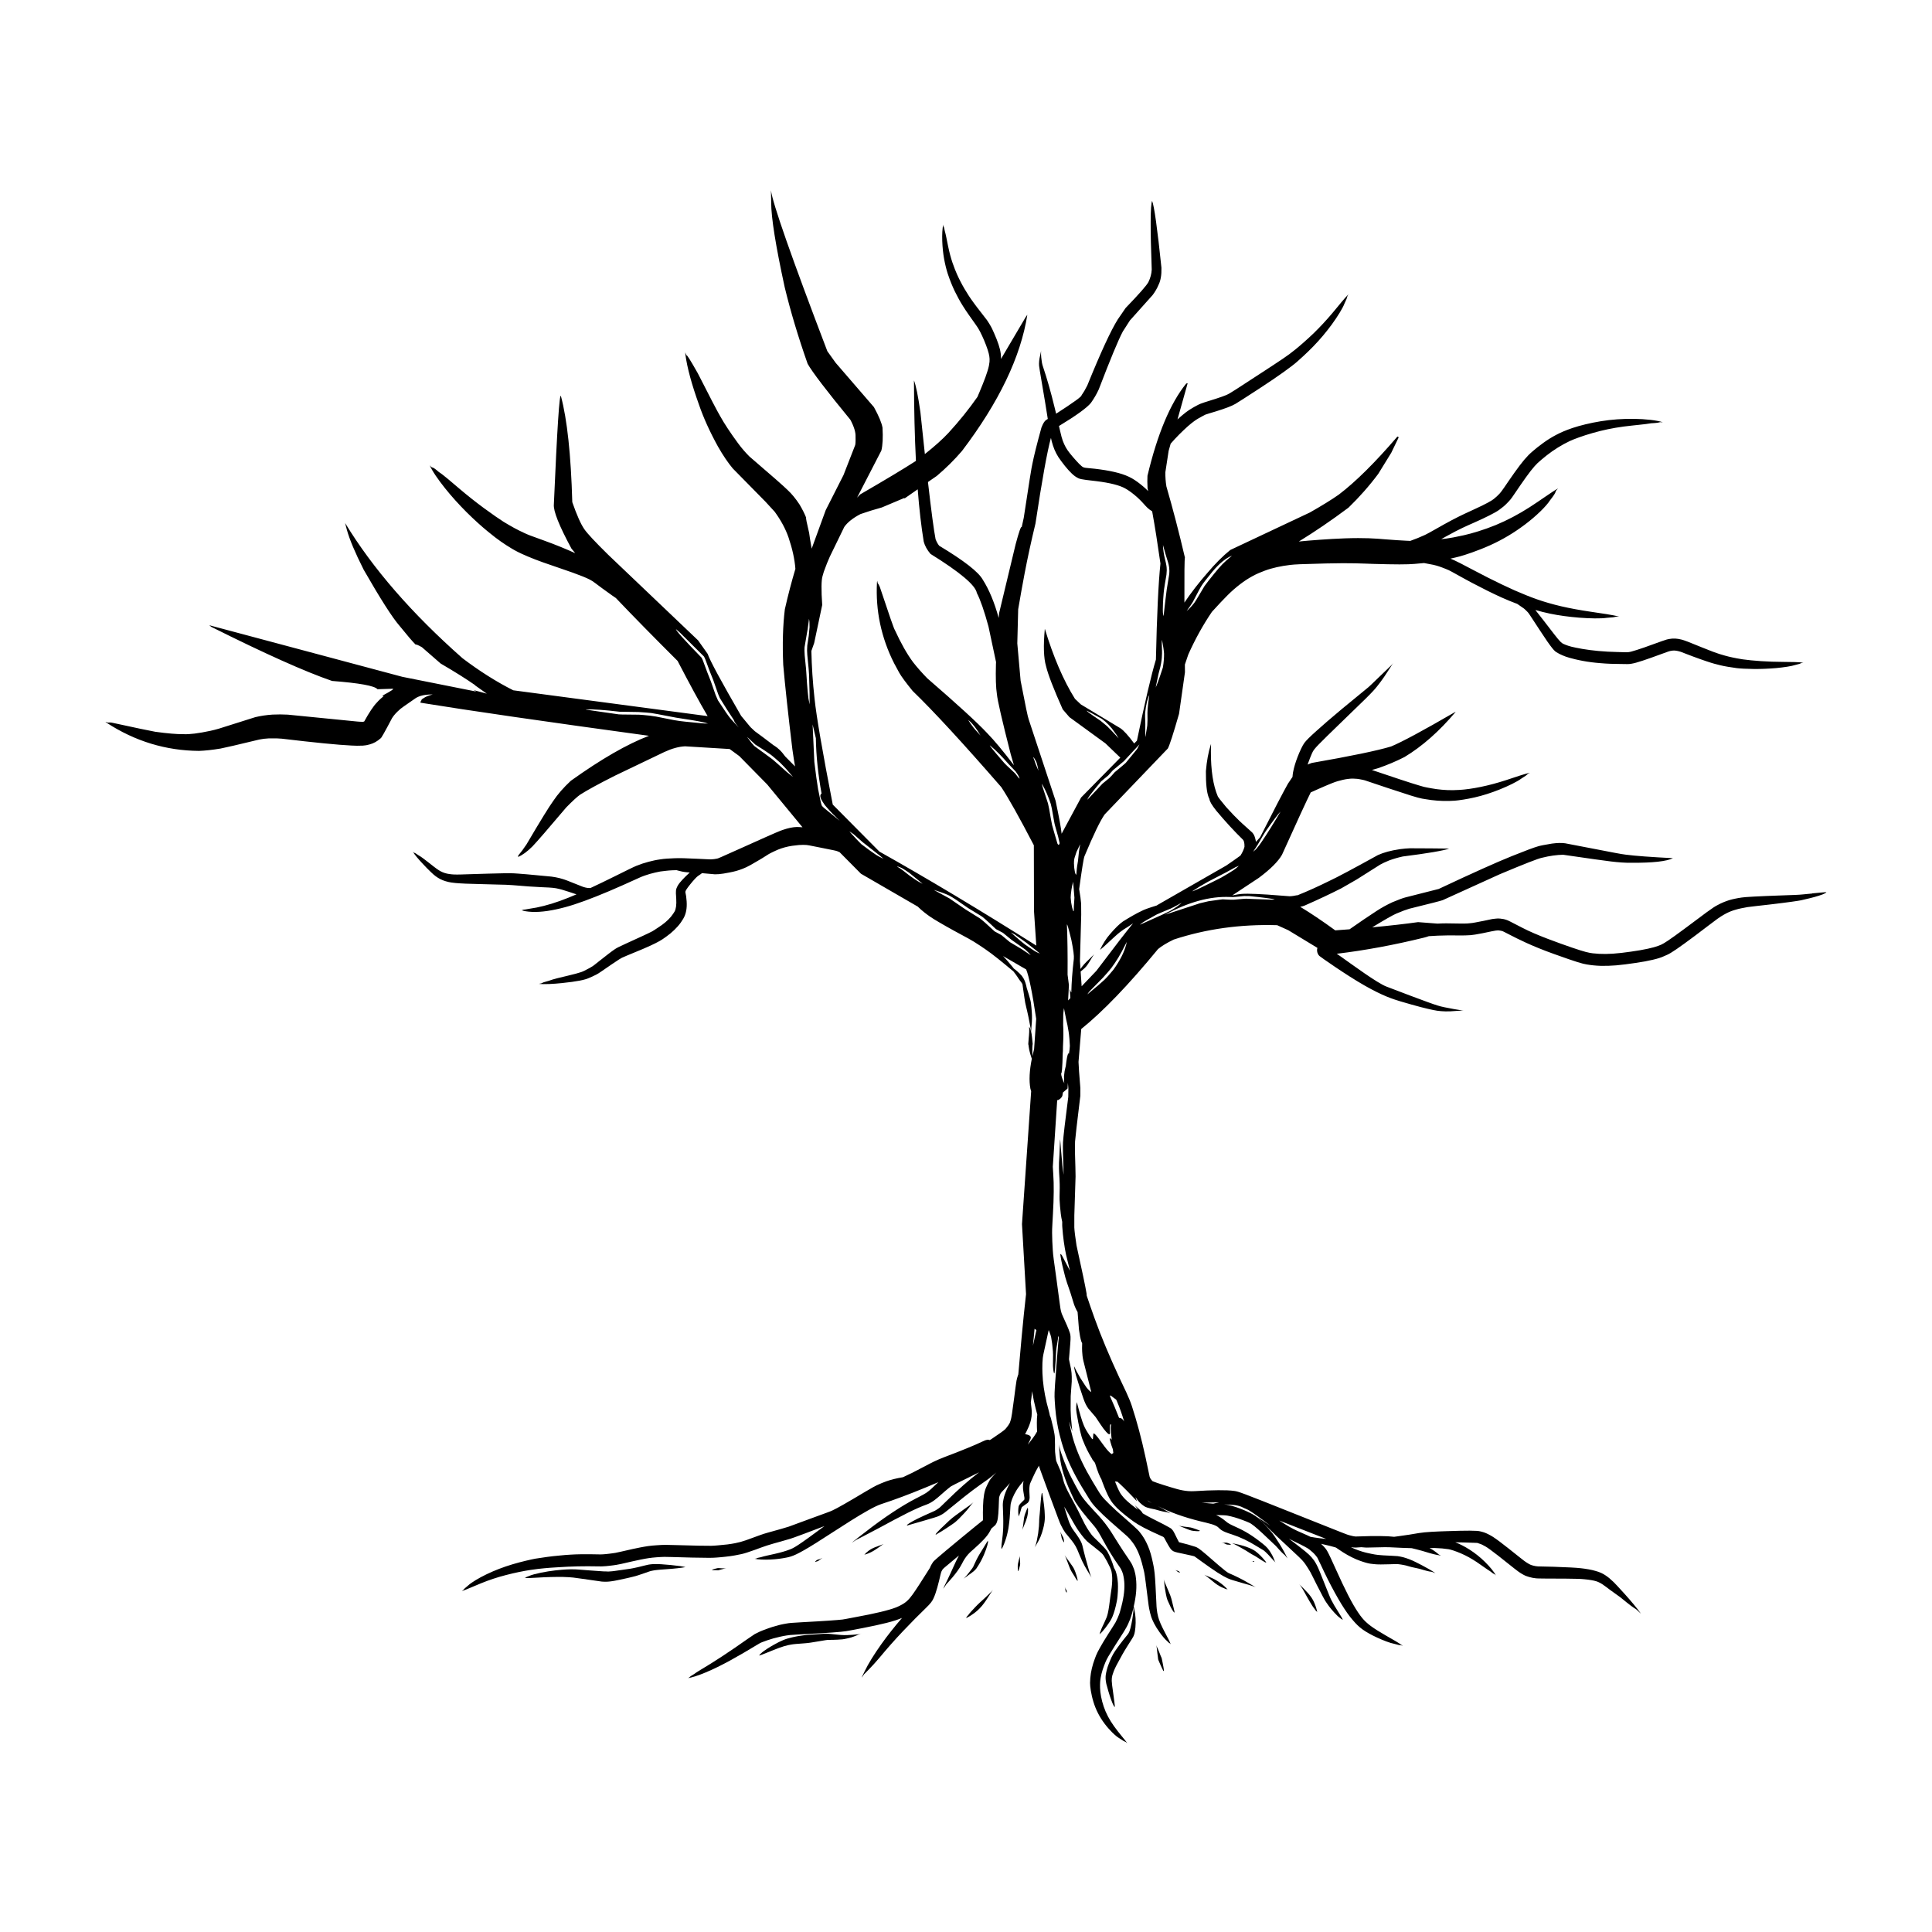 <?xml version="1.0" encoding="UTF-8"?>
<!-- Uploaded to: SVG Repo, www.svgrepo.com, Generator: SVG Repo Mixer Tools -->
<svg fill="#000000" width="800px" height="800px" version="1.1" viewBox="144 144 512 512" xmlns="http://www.w3.org/2000/svg">
 <g>
  <path d="m348.3 194.05v-0.012l-0.004 0.012z"/>
  <path d="m624.27 380.79c-0.879 0.09-1.863 0.176-2.449 0.234-0.59 0.059-0.992 0.09-1.977 0.137-0.984 0.031-2.523 0.09-4.613 0.168s-4.723 0.176-6.578 0.285c-1.867 0.09-2.516 0.168-3.125 0.246-0.621 0.09-1.191 0.188-1.73 0.305-0.535 0.109-1.035 0.234-1.516 0.375-0.473 0.148-0.988 0.336-1.523 0.551-0.535 0.215-1.082 0.492-1.652 0.797-0.566 0.297-1.145 0.641-2.812 1.859-1.664 1.219-4.004 3-5.902 4.398-1.898 1.406-3.344 2.449-4.32 3.102-0.977 0.648-1.398 0.895-1.828 1.094-0.43 0.188-1.027 0.434-1.953 0.688-0.918 0.254-2.144 0.531-3.644 0.789-1.504 0.254-3.293 0.512-4.949 0.707-1.656 0.188-2.949 0.277-4.164 0.285-1.219 0.012-2.363-0.051-3.438-0.176-1.07-0.137-2.07-0.336-5.539-1.523-3.473-1.199-9.473-3.324-13.062-5.207-3.582-1.859-3.894-1.996-4.164-2.086-0.273-0.109-0.551-0.176-0.836-0.246-0.289-0.059-0.59-0.098-0.879-0.129-0.297-0.02-0.441-0.027-0.645-0.039-0.203 0.012-0.414 0.02-0.648 0.051-0.238 0.02-0.504 0.059-0.855 0.098-0.352 0.059-1.398 0.297-2.269 0.48-0.879 0.176-1.609 0.324-2.191 0.422-0.586 0.109-1.012 0.176-1.332 0.195-0.324 0.02-0.516 0.07-0.855 0.078-0.34 0.02-0.988 0.031-1.902 0.02-0.922-0.012-2.098-0.02-3.59-0.051-0.566-0.012-1.406 0.02-2.379 0.07l-5.141-0.395c-3.438 0.48-7.492 0.945-12.164 1.379 3.305-2.008 5.457-3.246 6.434-3.66 1.535-0.641 2.66-1.062 3.398-1.27 5.434-1.34 8.383-2.086 8.855-2.273l15.125-6.867c6.523-2.746 10.254-4.203 11.191-4.367 2.027-0.512 3.894-0.766 5.602-0.797 7.039 1.027 11.254 1.617 12.633 1.773 2.016 0.246 3.82 0.375 5.406 0.355 5.707 0.031 9.395-0.375 11.055-1.219-5.812-0.297-9.969-0.602-12.457-0.926-0.648-0.078-1.613-0.234-2.891-0.48l-13.211-2.539c-0.941-0.129-2.051-0.109-3.34 0.059l-0.215 0.027c-1.918 0.316-3.125 0.551-3.637 0.719-1.062 0.297-3.379 1.16-6.949 2.598-3.91 1.566-10.363 4.457-19.375 8.699l-8.801 2.234c-0.688 0.168-1.855 0.609-3.488 1.289-1.5 0.707-2.891 1.465-4.18 2.312-2.07 1.348-4.461 2.961-7.152 4.852-1.23 0.098-2.488 0.195-3.789 0.285-3.504-2.547-6.594-4.613-9.285-6.238 0.555-0.109 0.973-0.234 1.238-0.363 3.461-1.523 6.68-3.031 9.637-4.535l4.094-2.352 6.227-3.938c0.566-0.324 1.352-0.688 2.344-1.094 1.062-0.395 2.273-0.758 3.629-1.055 6.609-0.836 10.715-1.535 12.316-2.098-3.027-0.039-6.496-0.07-10.41-0.078-0.809 0.031-1.648 0.098-2.512 0.215l-0.254 0.039c-2.297 0.336-4.199 0.855-5.719 1.543-6.602 3.652-10.871 5.922-12.809 6.82-3 1.484-5.793 2.746-8.387 3.789l-0.25 0.07c-0.031 0-0.055 0-0.07-0.02-0.328 0.078-0.648 0.137-0.961 0.176-0.383 0.051-0.699 0.078-0.961 0.078-4.773-0.383-7.688-0.582-8.746-0.602-1.707-0.078-3.047-0.09-4.004-0.012-0.52 0.039-1.344 0.176-2.43 0.402l7.055-4.664c3.086-2.301 5.129-4.34 6.144-6.129 3.918-8.688 6.449-14.18 7.606-16.512 0.613-0.266 1.324-0.59 1.973-0.887 1.395-0.621 2.531-1.102 3.406-1.457 0.879-0.355 1.477-0.57 1.82-0.648 0.34-0.098 0.895-0.246 1.371-0.355s0.938-0.188 1.379-0.234c0.441-0.059 0.863-0.09 1.266-0.078 0.41 0.012 0.715 0.031 1.055 0.059 0.332 0.039 0.68 0.09 1.027 0.168 0.348 0.059 0.715 0.137 1.055 0.234 0.348 0.109 3.434 1.152 6.004 2.016 2.566 0.855 4.606 1.523 6.121 1.996 1.52 0.473 2.527 0.746 3.031 0.828 0.504 0.078 1.457 0.246 2.484 0.383 1.039 0.129 2.074 0.215 3.106 0.234 1.035 0.02 2.082 0.012 3.125-0.07 1.051-0.09 3.098-0.375 5.238-0.867 2.137-0.492 4.348-1.191 6.625-2.106 2.277-0.914 4.613-2.047 5.719-2.875 2.348-1.445 1.051-0.934 2.297-1.555-1.406 0.285-3.918 1.172-6.289 1.949-2.359 0.766-4.609 1.367-6.727 1.801-2.117 0.441-4.117 0.707-5.559 0.797-1.441 0.09-2.394 0.098-3.336 0.051-0.949-0.039-1.883-0.129-2.82-0.246-0.934-0.137-1.855-0.305-2.477-0.422-0.621-0.098-1.094-0.227-2.191-0.562-1.105-0.324-2.766-0.848-4.961-1.574-2.199-0.727-4.934-1.645-6.727-2.254-0.309-0.098-0.566-0.188-0.805-0.266 0.555-0.156 1.09-0.324 1.656-0.48 2.434-0.836 4.766-1.82 6.984-2.953 4.695-2.824 9.219-6.82 13.57-11.977l-0.297 0.129c-8.328 4.832-13.938 7.852-16.812 9.043-3.551 1.082-10.555 2.547-21.02 4.367-0.41 0.129-0.754 0.285-1.117 0.434 0.387-1.152 0.875-2.32 1.168-3 0.32-0.758 0.742-1.27 1.852-2.41 1.117-1.152 2.852-2.832 5.188-5.098 2.344-2.254 5.262-5.078 7.172-6.957 1.914-1.898 2.453-2.527 3.035-3.258 0.59-0.738 1.219-1.574 1.883-2.539 0.664-0.965 1.332-2.066 1.91-2.914 0.574-0.836 0.574-0.836 0.148-0.305 0 0-0.965 0.953-1.879 1.812-0.898 0.855-1.699 1.633-2.414 2.32-0.711 0.707-1.352 1.301-1.895 1.801-0.547 0.48-4.129 3.367-7.055 5.797-2.922 2.43-5.184 4.398-6.816 5.875-1.637 1.465-2.664 2.469-3.156 3.141-0.488 0.66-1.219 2.215-1.789 3.691-0.57 1.465-0.977 2.844-1.215 4.121-0.078 0.414-0.098 0.797-0.137 1.191-0.367 0.523-0.762 1.102-1.219 1.812-1.402 2.508-3.852 7.234-7.363 14.168l-1.09 1.23c-0.215-1.062-0.441-1.762-0.695-2.066-0.105-0.168-0.215-0.324-0.34-0.441-2.25-2.008-3.523-3.168-3.832-3.523-0.457-0.402-1.465-1.465-3.027-3.168-1.359-1.633-2.094-2.578-2.227-2.844l-0.434-1.133c-1.082-3.18-1.539-7.418-1.367-12.723l-0.074 0.156c-0.629 1.988-1.062 4.328-1.285 7.008-0.023 3.277 0.215 5.559 0.715 6.887 0.152 0.266 0.266 0.59 0.328 0.965l0.348 0.707c0.309 0.523 0.754 1.16 1.34 1.898 2.453 2.934 4.824 5.5 7.094 7.715 0.289 0.305 0.422 0.934 0.398 1.891-0.242 0.875-0.621 1.613-1.07 2.312-1.152 0.836-2.402 1.723-3.758 2.637l-18.141 10.402c-0.105 0.059-0.188 0.129-0.289 0.188-2.117 0.648-3.426 1.121-3.914 1.406-1.344 0.621-3.019 1.566-5.039 2.832-0.879 0.613-2.031 1.715-3.414 3.34-1 1.133-1.883 2.519-2.656 4.164-0.031 0.039 0.289-0.207 0.953-0.777 2.203-2.055 3.613-3.344 4.258-3.848l0.992-0.727 1.102-0.688 1.453-0.973c-1.531 1.82-4.746 5.984-9.719 12.574l-3.91 4.102-0.262-3.902c0.309-0.246 0.664-0.543 1.004-0.855 0.59-0.543 1.004-1.199 1.391-1.832 0.387-0.629 0.734-1.27 1.023-1.691 0.289-0.422 0.289-0.422 0.082-0.148 0 0-0.453 0.523-0.98 1.012-0.527 0.48-1.066 0.992-1.578 1.566-0.391 0.434-0.754 0.914-0.984 1.277l-0.145-2.137 0.336-12.262-0.02-2.902c-0.07-0.973-0.25-2.293-0.523-3.879 0.734-5.391 1.203-8.316 1.422-8.746 2.418-5.785 4.203-9.465 5.352-11.059l16.727-17.457c0.445-0.797 1.438-3.867 2.973-9.211l1.559-10.98c-0.008-0.699-0.016-1.379-0.016-2.055 0.309-0.934 0.609-1.832 0.906-2.668 1.816-4.062 3.898-7.824 6.258-11.297 1.574-1.73 3.148-3.414 4.027-4.281 1.148-1.16 2.301-2.156 3.422-3.019 1.125-0.867 2.238-1.586 3.332-2.176 1.094-0.602 2.215-1.062 3.238-1.438 1.02-0.383 2.094-0.68 3.219-0.934 1.125-0.254 2.312-0.441 3.551-0.59 1.242-0.137 2.488-0.215 9.387-0.383 6.894-0.176 9.883 0.039 12.668 0.117 2.781 0.078 5.07 0.129 6.875 0.129 1.805 0 3.144-0.051 3.977-0.129 0.613-0.039 1.52-0.129 2.523-0.227 2.496 0.453 2.926 0.57 3.398 0.707 0.488 0.148 1.004 0.324 1.539 0.531 0.535 0.195 1.094 0.434 1.625 0.66 0.527 0.227 3.426 1.91 6.184 3.367 2.766 1.465 5.332 2.734 7.699 3.816 1.508 0.68 2.906 1.238 4.262 1.75 0.863 0.602 1.672 1.141 1.773 1.23 0.121 0.09 0.277 0.234 0.441 0.395 0.168 0.156 0.344 0.336 0.527 0.531 0.195 0.191 0.277 0.273 3.348 4.996 3.059 4.703 3.762 5.312 4.258 5.629 0.5 0.305 1.031 0.602 1.613 0.836 0.582 0.254 1.207 0.48 1.867 0.66 0.66 0.188 2.027 0.543 3.512 0.816 1.484 0.285 3.066 0.48 4.734 0.609 1.676 0.148 3.441 0.215 5.266 0.215 1.828 0.02 2.035 0.07 2.816-0.051 0.777-0.117 1.758-0.395 3.066-0.828 1.301-0.434 2.957-1.012 4.949-1.75 1.988-0.738 2.113-0.758 2.328-0.809 0.219-0.051 0.414-0.078 0.59-0.098 0.176-0.031 0.324-0.031 0.469-0.031 0.145 0.012 0.301 0.012 0.457 0.039 0.156 0.012 0.344 0.051 0.559 0.098 0.215 0.059 0.461 0.109 0.699 0.188 0.234 0.078 1.828 0.707 3.219 1.23 1.391 0.512 2.562 0.934 3.508 1.25 0.945 0.316 1.672 0.551 2.164 0.68 0.496 0.129 1.02 0.277 1.637 0.422 0.625 0.148 1.293 0.285 2.012 0.402 0.723 0.129 1.488 0.234 2.344 0.355 0.84 0.109 2.656 0.207 4.543 0.227 1.883 0.02 3.832-0.07 5.852-0.234 2.019-0.188 4.098-0.492 5.144-0.836 2.129-0.492 1.027-0.473 2.117-0.602-1.125-0.176-3.258-0.188-5.301-0.207-2.035-0.012-3.992-0.07-5.859-0.195-1.863-0.117-3.648-0.305-4.898-0.48-1.246-0.195-2.016-0.344-2.723-0.5s-1.352-0.297-1.945-0.473c-0.59-0.156-1.109-0.316-1.57-0.461-0.457-0.148-0.945-0.316-1.684-0.59-0.734-0.277-1.711-0.668-2.922-1.152-1.207-0.492-2.648-1.082-3.66-1.477-1.012-0.383-1.34-0.48-1.656-0.57-0.312-0.078-0.613-0.148-0.91-0.195-0.293-0.051-0.574-0.07-0.828-0.09-0.242-0.012-0.535-0.012-0.832 0.012-0.297 0.031-0.594 0.07-0.898 0.117-0.305 0.059-0.621 0.129-1.898 0.582-1.273 0.461-3.133 1.141-4.625 1.664-1.492 0.512-2.613 0.867-3.32 1.055-0.715 0.176-0.848 0.207-1.887 0.188-1.047-0.031-2.797-0.07-4.449-0.148-1.648-0.09-3.207-0.234-4.656-0.422-1.449-0.188-2.805-0.422-3.758-0.629-0.949-0.188-1.504-0.336-2.004-0.5-0.5-0.156-0.945-0.344-1.352-0.531-0.395-0.188-0.746-0.402-2.449-2.598-1.375-1.789-3.875-5.047-4.934-6.356 1.246 0.355 2.535 0.68 3.922 0.973 2.34 0.48 4.894 0.828 7.676 1.055 2.769 0.215 5.769 0.285 7.344 0.039 3.215-0.188 1.586-0.355 3.219-0.316-1.613-0.461-4.699-0.875-7.539-1.301-2.848-0.422-5.445-0.895-7.812-1.445-2.352-0.551-4.469-1.172-6.363-1.832-1.887-0.668-3.82-1.445-5.977-2.391-2.144-0.965-4.519-2.086-7.094-3.394-2.578-1.309-5.367-2.805-7.234-3.769-1.414-0.719-2.121-1.031-2.648-1.238 0.832-0.195 1.664-0.363 2.477-0.59 1.34-0.363 4.754-1.477 8.047-2.961 3.301-1.484 6.394-3.344 9.285-5.531 2.894-2.184 5.543-4.754 6.574-6.367 2.324-2.973 0.836-1.801 2.133-3.16-1.699 0.953-4.613 3.109-7.543 4.988-2.926 1.879-5.914 3.453-8.973 4.723-3.07 1.258-6.231 2.203-8.477 2.707-2.25 0.5-3.484 0.719-4.742 0.895-0.402 0.059-0.824 0.078-1.234 0.129 0.484-0.254 1.008-0.543 1.609-0.887 3.254-1.812 5.172-2.629 6.902-3.394s3.168-1.438 4.297-2.016c1.137-0.57 1.996-1.055 2.562-1.465 0.566-0.414 0.812-0.602 1.125-0.867 0.312-0.254 0.617-0.543 0.926-0.867 0.316-0.305 0.625-0.641 0.98-1.062s1.562-2.254 2.609-3.769 1.949-2.773 2.707-3.75c0.762-0.973 1.367-1.645 1.824-2.078 0.461-0.414 1.426-1.27 2.387-2.016 0.953-0.758 1.949-1.445 2.965-2.078 1.02-0.641 2.07-1.211 3.141-1.723 1.07-0.5 3.559-1.438 6.152-2.164 2.59-0.746 5.293-1.309 8.125-1.691 2.824-0.363 5.781-0.59 7.312-0.875 3.102-0.156 1.543-0.375 3.109-0.266-1.551-0.531-4.633-0.867-7.641-0.906-3.008-0.039-5.93 0.168-8.766 0.629-2.828 0.453-5.578 1.141-7.551 1.801-1.969 0.68-3.18 1.219-4.348 1.84-1.18 0.621-2.309 1.328-3.394 2.117-1.09 0.777-2.133 1.633-2.883 2.281-0.746 0.641-1.402 1.309-2.144 2.184-0.742 0.895-1.605 2.016-2.59 3.406-0.984 1.387-2.098 3.019-2.789 4.035-0.688 0.992-0.953 1.309-1.211 1.586-0.262 0.266-0.508 0.523-0.742 0.727-0.238 0.227-0.461 0.402-0.754 0.641-0.289 0.234-0.77 0.543-1.609 0.992-0.84 0.461-2.012 1.031-3.5 1.711-1.492 0.699-3.297 1.477-6.004 2.902-2.707 1.426-5.875 3.336-7.094 3.906-1.184 0.551-2.5 1.082-3.906 1.586-0.336-0.012-0.703-0.031-1.141-0.051-1.352-0.059-3.234-0.188-5.637-0.375-2.398-0.207-5.301-0.434-10.605-0.246-4.188 0.148-9.395 0.562-12.152 0.836 4.25-2.609 8.633-5.59 13.16-8.973 2.883-2.793 5.519-5.777 7.894-8.965l3.438-5.578 1.949-4.035c-0.02-0.148-0.117-0.227-0.301-0.266h-0.016c-5.902 6.879-11.078 12.004-15.523 15.379-1.938 1.367-4.5 2.941-7.691 4.754l-21.078 9.93c-1.969 1.594-4.012 3.633-6.121 6.141-2.223 2.527-4.215 5.125-6.035 7.793-0.027-7.566 0.016-11.562 0.137-11.918-1.574-6.731-3.211-13.008-4.906-18.844-0.207-1.23-0.297-2.5-0.277-3.789l0.867-5.656 0.535-1.898c0.594-0.719 1.477-1.633 2.262-2.441 0.828-0.828 1.582-1.535 2.25-2.137 0.672-0.59 1.266-1.074 1.766-1.426 0.508-0.363 0.82-0.551 1.148-0.738 0.328-0.195 0.645-0.375 0.957-0.531 0.309-0.176 0.613-0.324 0.832-0.434 0.223-0.098 1.59-0.492 2.812-0.867 1.219-0.383 2.262-0.727 3.113-1.055 0.852-0.324 1.535-0.629 2.031-0.926 0.5-0.285 3.637-2.301 6.289-4.035 2.66-1.73 4.812-3.199 6.469-4.387 1.656-1.199 2.848-2.098 3.543-2.715 0.699-0.609 2.559-2.273 4.332-4.094 1.766-1.82 3.406-3.769 4.922-5.836 1.508-2.078 2.875-4.281 3.34-5.519 1.141-2.371 0.375-1.309 1.047-2.43-0.98 0.934-2.566 2.953-4.184 4.879-1.617 1.93-3.305 3.738-5.059 5.453-1.766 1.691-3.598 3.285-4.816 4.269s-2.031 1.586-3.359 2.481c-1.332 0.906-3.168 2.106-5.492 3.621-2.32 1.516-5.125 3.336-6.84 4.449-1.715 1.113-2.078 1.289-2.688 1.555-0.602 0.246-1.438 0.551-2.484 0.887-1.039 0.344-2.289 0.719-3.258 1.031-0.965 0.316-1.316 0.48-1.676 0.66-0.352 0.188-0.715 0.375-1.078 0.582-0.359 0.207-0.727 0.422-1.223 0.738-0.496 0.324-1.141 0.797-1.828 1.387-0.418 0.336-0.859 0.738-1.32 1.16l2.688-9.566-0.164-0.039-0.27 0.156c-4.18 5.215-7.586 13.344-10.207 24.383-0.055 0.945-0.043 2.055 0.027 3.344 0.055 0.227 0.102 0.473 0.156 0.707-0.211-0.207-0.414-0.422-0.629-0.621-0.969-0.887-1.98-1.684-2.934-2.312-0.949-0.629-2.019-1.141-3.316-1.566-1.293-0.422-2.809-0.766-4.566-1.055-1.766-0.285-3.762-0.5-4.707-0.57-0.934-0.07-1.152-0.207-1.516-0.523-0.363-0.297-0.832-0.777-1.395-1.398-0.562-0.609-1.211-1.379-1.719-2.016-0.504-0.641-0.805-1.094-1.078-1.594-0.273-0.492-0.523-1.043-0.75-1.641-0.219-0.609-0.414-1.27-0.758-2.793-0.078-0.344-0.172-0.746-0.266-1.16 4.566-2.766 7.406-4.82 8.469-6.129 0.824-1.16 1.52-2.352 2.078-3.582 3.086-8.039 5.203-13.164 6.383-15.352l1.871-2.914 6.016-6.723c0.68-0.906 1.207-1.82 1.578-2.727 0.559-1.113 0.812-2.617 0.762-4.508-1.086-10.469-1.914-16.375-2.477-17.723-0.473 1.172-0.504 7.254-0.098 18.223-0.055 1.094-0.344 2.184-0.867 3.266-0.438 0.867-2.453 3.16-6.055 6.898l-2.074 3.019c-1.824 2.902-4.516 8.727-8.07 17.484-0.496 1.012-1.008 1.879-1.535 2.609 0.164 0.277-2.102 1.91-6.734 4.898-0.125-0.512-0.25-1.023-0.375-1.535-0.516-2.137-1.031-4.102-1.559-5.945-0.523-1.84-1.055-3.512-1.371-4.449-0.316-0.926-0.398-1.25-0.465-1.645-0.066-0.395-0.121-0.836-0.176-1.34-0.047-0.512-0.082-1.074-0.051-1.523 0.035-0.441 0.035-0.441 0-0.148 0 0-0.109 0.59-0.234 1.121-0.133 0.543-0.223 1.043-0.262 1.504-0.047 0.453-0.051 0.867-0.023 1.238 0.031 0.375 0.301 2.016 0.605 3.797 0.301 1.762 0.625 3.68 0.969 5.738 0.238 1.445 0.48 2.981 0.734 4.574-0.148 0.098-0.289 0.188-0.449 0.285-0.41 0.254-0.82 0.934-1.238 2.016-1.207 4.387-1.996 7.559-2.383 9.535-0.188 0.668-0.957 5.461-2.305 14.387-0.184 0.809-0.363 1.625-0.539 2.449-0.18-0.324-0.707 1.18-1.602 4.516l-4.398 18.332-0.094 1.219c-1.141-4.133-2.551-7.527-4.223-10.145-1.121-2.035-4.965-5.039-11.539-8.984-0.355-0.422-0.68-1.004-0.965-1.73-0.461-2.371-1.137-7.438-2.019-15.164l2.328-1.605c2.402-2.027 4.637-4.231 6.68-6.613 9.801-12.91 15.574-24.945 17.324-36.102l-0.398 0.551-6.582 11.16c0.012-0.461 0.004-0.906-0.066-1.418-0.098-0.738-0.285-1.543-0.582-2.43-0.297-0.895-0.68-1.871-1.16-2.953-0.48-1.094-0.652-1.426-0.812-1.723-0.164-0.297-0.336-0.582-0.512-0.875-0.176-0.285-0.355-0.562-0.574-0.887-0.215-0.305-1.031-1.328-1.746-2.254-0.707-0.895-1.312-1.703-1.828-2.41-0.508-0.707-0.93-1.301-1.25-1.801-0.316-0.492-0.719-1.121-1.086-1.75-0.375-0.629-0.727-1.27-1.066-1.93-0.34-0.648-0.664-1.309-0.965-1.988-0.297-0.668-0.801-1.879-1.234-3.168-0.434-1.301-0.809-2.715-1.125-4.25-0.324-1.535-0.609-3.18-0.879-4.043-0.301-1.742-0.391-0.836-0.41-1.75-0.25 0.926-0.328 2.707-0.27 4.387 0.062 1.684 0.227 3.266 0.496 4.754 0.27 1.496 0.633 2.894 0.969 3.926 0.344 1.023 0.617 1.75 0.914 2.488 0.293 0.727 0.609 1.438 0.945 2.144 0.344 0.699 0.703 1.398 1.031 1.988 0.324 0.602 0.676 1.199 1.117 1.898 0.438 0.707 0.969 1.504 1.59 2.391 0.625 0.906 1.34 1.891 1.777 2.508 0.441 0.621 0.594 0.875 0.742 1.121 0.152 0.254 0.293 0.512 0.43 0.766 0.133 0.254 0.266 0.512 0.562 1.152 0.301 0.629 0.719 1.613 1.039 2.469 0.32 0.855 0.555 1.566 0.699 2.144 0.145 0.562 0.199 0.984 0.23 1.465 0.023 0.48-0.012 1.023-0.176 1.82-0.168 0.809-0.484 1.84-0.941 3.09-0.461 1.25-1.059 2.707-1.562 3.906-0.211 0.492-0.375 0.906-0.539 1.27-2.254 3.227-4.801 6.394-7.68 9.535-1.551 1.664-3.648 3.543-6.254 5.609-0.367-3.356-0.758-7.035-1.18-11.098-0.613-4.289-1.18-7.094-1.707-8.422 0.02 7.891 0.195 14.957 0.52 21.332-3.188 2.066-8.102 5.008-14.754 8.867-0.301 0.297-0.57 0.57-0.844 0.867l6.434-12.469c0.359-1.426 0.457-3.445 0.309-6.062-0.215-1.258-0.969-3.078-2.273-5.453l-10.164-11.77-2.188-3.059c-9.52-24.953-14.496-39.172-14.941-42.637l0.062 3.297c0 3.945 1.195 11.426 3.582 22.406 1.551 6.406 3.574 13.164 6.078 20.281 1.191 2.125 4.965 7.086 11.324 14.828 0.973 1.82 1.426 3.324 1.371 4.488 0.035 1.367-0.016 2.156-0.156 2.383l-3.035 7.785-4.715 9.297-3.719 10.203-0.441-2.566-0.227-1.574c-0.648-2.734-0.918-4.094-0.793-4.055-0.383-0.984-0.961-2.156-1.75-3.492-1.016-1.543-2.062-2.824-3.144-3.828-0.973-0.973-4.356-3.945-10.152-8.914-1.055-1.055-2.062-2.215-3-3.492-2.062-2.805-3.644-5.207-4.75-7.203-0.766-1.301-2.742-5.086-5.93-11.367-2.004-3.543-2.992-5.117-2.965-4.664l-0.355-0.836 0.043 0.57c0.461 3.453 1.656 7.863 3.582 13.227 1.195 3.484 2.867 7.184 5.019 11.09 1.359 2.391 2.684 4.34 3.953 5.856l8.664 8.809 2.441 2.656c1.66 2.273 2.898 4.566 3.684 6.867 1.012 2.981 1.613 5.727 1.805 8.277-1.012 3.394-1.945 6.945-2.793 10.695-0.527 4.25-0.668 9.16-0.43 14.73 0.473 5.41 1.273 12.879 2.422 22.375 0.277 1.969 0.512 3.453 0.707 4.547l-2.602-2.629c-0.496-0.68-1.004-1.301-1.539-1.801-0.418-0.395-0.848-0.738-1.301-1.023l-0.223-0.129c-1.93-1.484-3.586-2.715-4.988-3.738-0.383-0.363-0.746-0.707-1.152-1.082l-2.481-2.992c-5.32-9.199-8.281-14.672-8.867-16.422l-2.547-3.59-23.832-22.699c-3.445-3.394-5.547-5.637-6.301-6.75-0.926-1.32-1.996-3.711-3.199-7.172-0.352-12.535-1.352-21.895-3.004-28.094-0.379-1.102-1.004 8.453-1.879 28.695-0.164 1.73 1.383 5.637 4.656 11.691 0.316 0.395 0.648 0.797 1.008 1.23-2.273-1.023-5.066-2.203-8.449-3.414-3.457-1.219-4.176-1.523-5.059-1.938-0.883-0.402-1.781-0.855-2.699-1.348-0.906-0.5-1.844-1.043-2.777-1.613-0.934-0.582-3.109-2.078-5.258-3.66-2.144-1.586-4.273-3.266-6.394-5.066-2.121-1.789-4.258-3.68-5.512-4.477-2.203-1.938-1.457-0.641-2.406-1.77 0.59 1.438 2.266 3.848 4.07 6.102 1.805 2.254 3.719 4.348 5.703 6.336 1.988 1.977 4.059 3.836 5.598 5.086 1.543 1.27 2.496 1.988 3.449 2.656s1.914 1.289 2.871 1.859c0.953 0.57 1.91 1.113 4.289 2.117 2.375 1.023 5.648 2.144 8.344 3.051 2.695 0.906 4.789 1.664 6.25 2.254 1.473 0.602 2.262 0.973 3.246 1.73 1 0.746 2.727 2.055 4.519 3.305 0.32 0.227 0.656 0.441 0.98 0.668 4.496 4.723 9.938 10.273 16.367 16.68 3.121 6.012 5.769 10.895 7.953 14.621l-51.504-6.84c-4.43-2.234-8.91-5.059-13.457-8.5-13.441-11.867-23.816-23.812-31.113-35.828l0.445 1.703c0.699 2.59 2.199 6.141 4.484 10.676 4.441 7.742 7.617 12.715 9.52 14.887 1.984 2.461 3.398 4.113 4.234 4.941 0.156-0.078 0.715 0.156 1.676 0.699l4.969 4.328c3.672 2.137 6.727 4.055 9.199 5.777l-0.133-0.031 3.156 2.242-3.531-0.965c0.254 0.148 0.527 0.277 0.793 0.414l-19.641-3.918-51.16-13.668 0.535 0.434c14.191 7.094 24.859 11.875 31.996 14.328 7.266 0.562 11.277 1.289 12.047 2.195l4.016-0.129c0.52-0.02-0.41 0.609-2.785 1.871l0.41 0.078c-0.648 0.531-1.262 1.082-1.805 1.703-0.914 0.934-2.031 2.609-3.359 5.019l-0.316 0.09c-0.457 0.012-0.992-0.02-1.609-0.078l-18.355-1.82c-1.281-0.078-2.613-0.07-4.004-0.012-1.633 0.109-3.164 0.336-4.582 0.68l-9.688 3.059c-0.789 0.227-1.531 0.414-2.211 0.562-3.176 0.68-5.539 0.965-7.086 0.887-1.816 0.02-4.312-0.195-7.481-0.629-1.469-0.266-5.328-1.062-11.578-2.43-0.316-0.062-0.664-0.062-1.027-0.004l-0.656-0.234 0.336 0.277c7.519 4.894 15.68 7.387 24.48 7.453 1.633-0.059 3.531-0.266 5.695-0.621 1.145-0.215 4.574-1.012 10.285-2.391 0.762-0.156 1.602-0.266 2.519-0.305 1.812-0.02 2.953 0.012 3.426 0.078 8.762 1.043 14.93 1.652 18.504 1.82 0.91 0.059 1.91 0.07 2.992 0.02 0.602-0.031 1.184-0.137 1.75-0.305 1.094-0.285 2.074-0.836 2.953-1.633 0.105 0.09 1.117-1.703 3.043-5.371 0.5-0.789 1.16-1.504 1.949-2.184 0.035-0.129 1.504-1.18 4.414-3.168 0.348-0.207 0.746-0.363 1.18-0.512 0.898-0.266 1.945-0.395 3.106-0.383 0.035 0.012 0.062 0.02 0.09 0.012-1.059 0.254-1.852 0.582-2.391 0.965-0.281 0.156-0.496 0.316-0.586 0.48 0.02 0 0.035-0.012 0.055 0-0.176 0.227-0.289 0.461-0.32 0.719 13.199 2.144 33.398 5.066 60.574 8.777-5.766 2.195-12.648 6.16-20.715 11.926-1.949 1.82-3.504 3.602-4.668 5.363-1.035 1.406-3.391 5.234-7.074 11.492-0.754 1.133-1.48 2.117-2.184 2.941l-0.051 0.383c1.152-0.473 2.43-1.406 3.816-2.793 1.102-1.141 4.098-4.594 8.988-10.371 1.699-1.73 2.914-2.832 3.641-3.336 1.863-1.191 4.922-2.863 9.172-5.008l13.18-6.316c2.027-0.934 3.852-1.426 5.469-1.496l11.812 0.719 2.555 1.871 7.402 7.527 9.344 11.336c-0.656-0.051-1.211-0.07-1.52-0.07-0.5 0.012-1.074 0.078-1.695 0.207-0.617 0.129-1.281 0.316-2.004 0.562-0.723 0.246-1.57 0.562-9.352 4.074-7.789 3.504-7.805 3.492-8.055 3.531-0.25 0.059-0.523 0.109-0.805 0.137-0.289 0.039-0.598 0.059-0.879 0.07-0.277 0.012-1.957-0.09-3.438-0.156-1.484-0.078-2.742-0.129-3.777-0.156-1.031-0.02-1.855-0.02-2.457 0.012-0.598 0.02-1.258 0.051-1.902 0.098-0.625 0.039-1.23 0.109-1.793 0.195-0.57 0.078-1.102 0.176-1.582 0.277-0.488 0.109-0.984 0.215-1.516 0.363-0.527 0.137-1.062 0.305-1.605 0.473-0.543 0.188-1.086 0.383-1.684 0.621-0.59 0.227-3.406 1.625-5.926 2.875-2.273 1.133-4.305 2.106-6.164 2.973-0.07 0.012-0.172 0.02-0.234 0.02-0.211 0.012-0.367-0.012-0.547-0.02-0.188-0.031-0.391-0.07-0.602-0.117-0.211-0.051-0.438-0.117-0.648-0.188-0.211-0.07-1.234-0.48-2.109-0.836s-1.582-0.641-2.137-0.848c-0.547-0.207-0.945-0.336-1.188-0.402-0.25-0.07-0.496-0.148-0.812-0.227-0.316-0.078-0.656-0.148-0.996-0.215-0.344-0.059-0.707-0.129-1.102-0.176-0.398-0.051-0.934-0.09-1.652-0.156-0.723-0.051-1.664-0.148-2.836-0.266-1.172-0.109-2.566-0.246-4.215-0.363-1.652-0.137-2.793-0.129-4.004-0.098-1.207 0.02-2.562 0.051-4.051 0.098-1.492 0.039-3.133 0.09-4.906 0.148-1.777 0.07-2.109 0.078-2.441 0.078-0.332 0.012-0.648 0.012-0.953 0.012-0.301 0-0.594-0.02-0.855-0.02-0.27-0.012-0.734-0.051-1.168-0.117-0.434-0.059-0.84-0.156-1.219-0.277-0.379-0.117-0.73-0.277-1.074-0.453-0.336-0.188-0.609-0.355-1.094-0.699-0.48-0.344-1.168-0.887-2.07-1.605-0.902-0.707-2.016-1.574-2.746-1.969-1.371-1.004-0.801-0.305-1.445-0.914 0.461 0.797 1.512 2.008 2.422 2.981 0.906 0.984 1.66 1.75 2.25 2.312 0.586 0.57 1.02 0.953 1.367 1.199 0.352 0.266 0.773 0.531 1.223 0.766 0.449 0.227 0.934 0.422 1.445 0.57 0.512 0.156 1.055 0.277 1.48 0.336 0.434 0.07 0.734 0.098 1.051 0.129 0.316 0.039 0.645 0.07 0.984 0.078 0.34 0.031 0.691 0.051 1.793 0.098 1.102 0.031 2.828 0.078 4.41 0.129 1.59 0.051 3.031 0.078 4.336 0.117 1.301 0.02 2.453 0.051 3.769 0.156 1.312 0.098 2.863 0.227 4.195 0.336 1.336 0.078 2.449 0.156 3.34 0.195 0.895 0.039 1.57 0.07 1.965 0.09 0.387 0.012 0.719 0.051 1.02 0.078 0.312 0.039 0.602 0.078 0.879 0.117 0.27 0.059 0.527 0.109 0.742 0.156 0.211 0.039 0.402 0.09 0.809 0.207 0.402 0.129 1 0.305 1.77 0.551 0.664 0.227 1.445 0.48 2.117 0.699-0.742 0.316-1.461 0.629-2.102 0.875-1.488 0.609-3.039 1.16-4.481 1.605-1.445 0.441-2.785 0.777-4.016 1.023-1.238 0.234-2.379 0.375-2.926 0.5-1.059 0.07-0.562 0.234-1.078 0.176 0.508 0.234 1.617 0.422 2.859 0.473 1.238 0.051 2.602-0.039 4.07-0.254 1.473-0.215 3.055-0.562 4.625-0.984 1.582-0.422 3.254-0.973 5.176-1.672 1.926-0.707 4.102-1.566 6.535-2.598 2.43-1.031 5.109-2.234 6.738-2.981 1.629-0.766 2.137-0.945 2.625-1.121 0.492-0.176 0.973-0.324 1.445-0.461 0.477-0.137 0.934-0.246 1.383-0.355 0.449-0.109 0.863-0.195 1.324-0.277 0.469-0.07 0.98-0.137 1.539-0.188 0.551-0.07 1.156-0.109 1.711-0.137 0.328-0.02 0.691-0.031 1.094-0.031 0.129 0.031 0.258 0.07 0.387 0.109 0.449 0.117 0.797 0.195 1.047 0.254 0.25 0.051 0.41 0.078 0.477 0.09 0.078 0.012 0.301 0.051 0.695 0.09 0.23 0.02 0.535 0.051 0.887 0.07-0.336 0.297-0.762 0.707-1.152 1.094-0.566 0.562-1.039 1.074-1.426 1.543-0.391 0.48-0.695 0.926-0.945 1.594-0.254 0.668-0.117 1.84-0.059 2.695 0.051 0.848 0.031 1.555-0.051 2.125-0.082 0.562-0.203 0.973-0.383 1.289-0.176 0.316-0.543 0.867-0.961 1.379-0.414 0.5-0.914 0.992-1.492 1.484-0.582 0.492-1.242 0.965-2.023 1.465-0.773 0.5-0.973 0.668-1.406 0.906-0.43 0.234-1.266 0.641-2.461 1.191-1.199 0.562-2.742 1.27-4.641 2.125-1.898 0.867-2.312 1.094-2.793 1.406-0.473 0.316-1.074 0.746-1.812 1.32-0.734 0.562-1.613 1.238-2.625 2.055-1.008 0.816-1.219 0.965-1.484 1.152-0.266 0.156-0.543 0.336-0.828 0.492-0.285 0.168-0.582 0.316-0.941 0.492-0.359 0.176-0.613 0.355-1.293 0.59s-1.891 0.57-3.578 0.965c-1.684 0.402-3.844 0.887-5.039 1.359-2.617 0.668-1.195 0.582-2.598 0.789 1.457 0.176 3.988 0.02 6.055-0.195 2.062-0.207 3.656-0.434 4.812-0.66 1.16-0.227 1.93-0.473 2.262-0.629 0.32-0.148 0.688-0.297 1.043-0.453 0.348-0.156 0.695-0.316 1.031-0.5 0.336-0.176 0.66-0.363 1.402-0.875 0.742-0.5 1.754-1.199 2.602-1.789 0.84-0.582 1.535-1.043 2.055-1.367 0.523-0.336 0.859-0.523 1.953-0.965 1.098-0.453 2.922-1.191 4.387-1.82s2.59-1.141 3.391-1.555c0.801-0.395 1.344-0.727 1.832-1.043 0.477-0.336 1.309-0.895 2.043-1.504 0.738-0.621 1.395-1.25 1.973-1.91s1.062-1.359 1.418-1.969c0.363-0.609 0.637-1.32 0.781-2.086 0.152-0.766 0.188-1.613 0.129-2.527-0.051-0.934-0.203-1.938-0.301-2.242-0.098-0.316 0.023-0.57 0.246-0.926 0.223-0.355 0.547-0.789 0.961-1.301 0.406-0.523 0.914-1.094 1.289-1.508 0.363-0.395 0.57-0.57 0.781-0.738 0.207-0.156 0.43-0.316 0.664-0.453 0.137-0.078 0.27-0.156 0.375-0.316 0.168 0.012 0.305 0.02 0.484 0.039 1.207 0.098 2.656 0.254 2.977 0.266 0.324 0 0.664-0.012 1.047-0.039 0.379-0.031 0.793-0.09 1.254-0.156 0.457-0.07 0.953-0.156 1.57-0.285 0.625-0.117 1.242-0.254 1.84-0.422 0.598-0.176 1.188-0.375 1.754-0.602 0.566-0.227 1.172-0.492 2.008-0.965 0.84-0.473 1.57-0.906 2.219-1.289 0.645-0.383 1.207-0.707 1.676-1.023 0.477-0.297 0.824-0.531 0.953-0.602 0.137-0.07 0.324-0.168 0.543-0.285 0.219-0.117 0.469-0.234 0.738-0.363 0.27-0.137 0.547-0.266 1.133-0.512 0.59-0.234 1.188-0.441 1.816-0.609 0.629-0.176 1.273-0.297 1.945-0.402 0.668-0.098 1.379-0.168 1.781-0.207 0.41-0.02 0.785-0.031 1.121-0.039 0.336 0 0.637 0.012 0.895 0.031 0.262 0.02 0.422 0.031 3.906 0.738 3.484 0.699 3.773 0.746 4.203 0.895 0.184 0.059 0.41 0.156 0.648 0.266l5.672 5.719 15.047 8.707c0.297 0.285 0.586 0.562 0.867 0.809 0.594 0.523 1.156 0.953 1.59 1.277 0.434 0.336 0.992 0.719 1.789 1.219 0.809 0.492 1.859 1.121 3.184 1.871 1.309 0.758 2.894 1.605 4 2.203 1.105 0.582 1.609 0.855 2.098 1.141 0.488 0.266 0.953 0.551 1.406 0.816 0.453 0.277 0.887 0.57 1.633 1.055 0.746 0.492 1.816 1.219 2.949 2.066 1.133 0.848 2.324 1.812 3.598 2.856 0.75 0.621 1.531 1.258 2.262 1.879 0.004 0.012 0.012 0.02 0.016 0.031 0.391 0.5 0.734 0.965 1.004 1.367 0.277 0.414 0.488 0.777 0.668 0.992 0.176 0.207 0.266 0.324 0.352 0.453 0.09 0.129 0.172 0.254 0.262 0.402 0.027 0.051 0.051 0.098 0.074 0.148 0.004 0.039 0.012 0.07 0.016 0.117 0.051 0.414 0.109 0.816 0.168 1.191 0.051 0.383 0.105 0.738 0.164 1.133 0.062 0.402 0.129 0.828 0.184 1.25 0.062 0.414 0.121 0.816 0.191 1.191 0.078 0.375 0.168 0.746 0.254 1.121 0.09 0.375 0.176 0.746 0.262 1.102 0.082 0.363 0.152 0.68 0.215 0.965 0.07 0.305 0.121 0.57 0.168 0.797 0.051 0.227 0.098 0.492 0.156 0.816 0.059 0.336 0.137 0.746 0.234 1.23 0.098 0.48 0.215 1.043 0.254 1.504 0.008 0.051 0.012 0.07 0.016 0.109-0.02-0.07-0.031-0.137-0.055-0.195-0.031-0.109-0.055-0.215-0.09-0.305-0.039-0.109-0.055-0.156-0.078-0.227-0.02-0.055-0.055-0.121-0.082-0.191-0.035-0.07-0.07-0.137-0.098-0.168-0.039-0.078-0.129-0.012-0.145-0.051 0.004 0.051 0.016 0.129 0.027 0.207 0.012 0.07 0.016 0.137 0.023 0.207-0.004 0.059 0.004 0.117 0.004 0.188-0.004 0.078 0 0.176-0.004 0.277 0.004 0.117-0.004 0.215-0.004 0.336-0.008 0.098-0.008 0.207-0.016 0.305-0.008 0.09-0.012 0.188-0.02 0.266-0.004 0.078-0.012 0.148-0.012 0.207-0.008 0.059-0.012 0.117-0.016 0.246-0.012 0.109-0.035 0.305-0.055 0.531-0.016 0.215-0.035 0.461-0.055 0.719-0.023 0.277-0.043 0.551-0.055 0.719-0.016 0.176-0.016 0.227-0.016 0.277-0.012 0.051 0.043 0.109 0.051 0.176 0.012 0.07 0.02 0.148 0.035 0.254 0.012 0.098 0.031 0.227 0.047 0.355 0.02 0.129 0.043 0.246 0.062 0.375 0.023 0.129 0.043 0.246 0.066 0.363s0.051 0.246 0.09 0.375c0.027 0.129 0.062 0.254 0.102 0.402 0.043 0.137 0.082 0.297 0.117 0.422 0.031 0.098 0.059 0.207 0.109 0.336 0.035 0.137 0.094 0.305 0.16 0.512 0.031 0.09 0.07 0.188 0.102 0.297-0.633 3.141-0.766 5.777-0.383 7.891 0.055 0.254 0.137 0.461 0.211 0.688l-2.434 35.238 1.074 18.566c-0.398 3.523-0.789 7.301-1.168 11.387-0.348 3.68-0.688 7.598-0.883 9.891-0.027 0.059-0.055 0.117-0.078 0.188-0.148 0.453-0.281 0.914-0.395 1.445-0.109 0.531-0.387 2.746-0.617 4.535-0.23 1.789-0.422 3.199-0.574 4.184-0.156 0.992-0.27 1.543-0.328 1.684-0.059 0.148-0.156 0.543-0.23 0.707-0.07 0.176-0.211 0.422-0.43 0.738-0.211 0.305-0.5 0.68-0.777 0.992-0.277 0.324-1.914 1.457-3.438 2.481-0.238 0.156-0.449 0.297-0.68 0.441-0.199-0.07-0.398-0.117-0.598-0.098 0.004 0 0.004-0.02 0.004-0.02 0.027-0.02-0.004-0.012-0.07 0.039-0.426 0.051-0.855 0.254-1.336 0.48-1.051 0.5-2.41 1.102-4.074 1.77-1.664 0.688-3.625 1.457-5.922 2.32-2.289 0.875-3.637 1.605-4.859 2.254-1.219 0.648-2.43 1.277-3.617 1.879-0.855 0.414-1.699 0.816-2.543 1.211-0.895 0.156-1.711 0.316-2.367 0.48-0.957 0.234-1.645 0.473-2.043 0.609-0.395 0.148-0.812 0.305-1.246 0.48-0.43 0.176-0.871 0.375-1.328 0.59-0.453 0.227-0.98 0.48-3.144 1.77-2.172 1.301-3.977 2.363-5.406 3.18-1.438 0.828-2.492 1.387-3.148 1.691-0.652 0.316-1.02 0.414-5.922 2.215-4.898 1.82-5.188 1.93-5.668 2.086-0.484 0.148-1.191 0.375-2.109 0.629-0.918 0.277-2.043 0.582-3.41 0.953-1.371 0.375-2.562 0.836-3.504 1.18-0.945 0.363-1.73 0.648-2.356 0.855-0.621 0.215-1.074 0.355-1.387 0.434-0.301 0.07-0.867 0.207-1.457 0.336-0.59 0.117-1.266 0.227-2.016 0.324-0.758 0.09-1.59 0.176-2.5 0.246-0.922 0.078-1.191 0.098-1.852 0.117-0.668 0.012-1.766 0-3.281-0.031-1.512-0.031-3.434-0.07-5.777-0.148-2.336-0.07-2.695-0.07-3.035-0.07-0.352 0.012-0.703 0.02-1.078 0.031-0.367 0.012-0.754 0.039-1.141 0.07-0.398 0.02-0.797 0.051-1.188 0.09-0.391 0.039-0.766 0.09-1.129 0.129-0.367 0.051-0.723 0.109-1.055 0.168-0.332 0.051-0.598 0.09-1.062 0.195-0.469 0.09-1.121 0.227-1.957 0.402-0.832 0.188-1.859 0.422-3.074 0.699-1.211 0.277-1.379 0.297-1.602 0.344-0.223 0.031-0.477 0.078-0.75 0.109-0.277 0.039-0.574 0.078-0.898 0.117-0.316 0.051-0.559 0.07-0.801 0.09-0.238 0.02-0.48 0.031-0.715 0.059-0.238 0.012-0.48 0.02-0.688 0.031-0.211 0-1.312-0.02-2.371-0.039-1.059-0.012-2.051-0.012-2.988 0-0.934 0.02-1.805 0.039-2.609 0.098-0.805 0.039-1.922 0.129-3.031 0.246-1.105 0.098-2.184 0.215-3.242 0.363-1.047 0.137-2.074 0.297-3.102 0.461-1.012 0.188-3.582 0.758-6.016 1.484-2.43 0.727-4.723 1.605-6.856 2.629-2.137 1.023-4.102 2.215-4.934 3-1.754 1.406-0.773 0.887-1.688 1.496 1.078-0.344 3.074-1.27 5.16-2.106 2.078-0.848 4.266-1.574 6.562-2.164 2.305-0.602 4.727-1.094 6.453-1.348 1.723-0.254 2.711-0.363 3.719-0.453 1.008-0.098 2.043-0.176 3.106-0.234 1.059-0.07 2.148-0.137 3.074-0.176 0.934-0.039 1.723-0.07 2.574-0.09 0.855-0.02 1.777-0.039 2.762-0.031 0.988 0 2.043 0.031 2.766 0.031 0.723 0.012 0.992 0.012 1.266-0.012 0.266-0.012 0.535-0.031 0.809-0.051 0.27-0.031 0.543-0.051 0.855-0.09 0.309-0.031 0.652-0.07 0.969-0.117 0.316-0.039 0.613-0.078 0.891-0.129 0.273-0.039 0.527-0.09 1.312-0.254 0.781-0.168 1.926-0.441 2.879-0.66 0.953-0.207 1.711-0.375 2.277-0.492 0.562-0.117 0.914-0.176 1.195-0.227 0.277-0.051 0.582-0.109 0.902-0.148 0.316-0.039 0.645-0.09 0.992-0.129 0.348-0.031 0.707-0.07 1.078-0.098 0.367-0.02 0.727-0.051 1.078-0.07 0.348-0.012 0.684-0.031 1.008-0.039 0.316 0 0.625 0 2 0.039 1.367 0.031 3.578 0.098 5.379 0.148 1.801 0.039 3.199 0.059 4.207 0.059 1 0.012 1.641-0.012 2.281-0.07 0.645-0.039 1.578-0.129 2.441-0.227 0.855-0.098 1.656-0.195 2.379-0.336 0.734-0.129 1.395-0.266 1.832-0.363 0.434-0.109 0.898-0.227 1.473-0.422 0.582-0.188 1.297-0.441 2.164-0.746 0.867-0.324 1.879-0.707 3.059-1.094 1.18-0.383 2.465-0.727 3.531-1.023 1.074-0.305 1.945-0.562 2.621-0.758 0.668-0.215 1.16-0.383 3.777-1.359 1.449-0.543 3.578-1.359 5.301-2.008-7.312 5.422-8.137 5.805-9.211 6.211-1.133 0.434-2.41 0.797-3.832 1.121-1.418 0.336-2.973 0.629-3.785 0.906-1.691 0.305-0.812 0.375-1.688 0.414 0.895 0.234 2.59 0.285 4.172 0.215 1.586-0.07 3.047-0.266 4.402-0.543 1.352-0.285 2.594-0.648 7.719-3.856 5.117-3.199 13.809-9.172 17.289-10.301 3.484-1.133 7.457-2.617 11.754-4.398 1.102-0.453 2.227-0.926 3.363-1.406-0.188 0.156-0.355 0.324-0.57 0.523-0.766 0.746-1.703 1.672-2.606 2.281-0.902 0.609-2.43 1.301-4.25 2.312-1.824 1.012-3.957 2.352-6.391 4.023-2.438 1.672-5.144 3.75-7.332 5.461-2.188 1.723-2.188 1.723-0.648 0.707 0 0 3.324-1.684 6.176-3.219 2.84-1.535 5.277-2.856 7.34-3.879 2.059-1.031 3.738-1.77 5.191-2.293s2.766-1.684 3.668-2.488c0.902-0.797 1.609-1.418 2.121-1.82 0.516-0.434 0.793-0.609 0.867-0.621 0.07-0.012 0.363-0.195 0.91-0.48 0.555-0.266 1.652-0.816 3.258-1.605 0.875-0.441 1.914-0.953 3.094-1.535-0.086 0.07-0.164 0.117-0.254 0.188-1.191 0.906-2.492 1.977-3.898 3.207-1.402 1.238-2.914 2.648-4.519 4.231-1.605 1.566-1.734 1.684-1.918 1.832-0.188 0.137-0.383 0.277-0.574 0.395-0.203 0.129-0.398 0.254-0.59 0.355-0.184 0.109-1.617 0.707-2.828 1.27-1.207 0.551-2.188 1.031-2.934 1.438-0.746 0.414-1.258 0.746-1.438 0.895-0.289 0.246-0.105 0.254-0.223 0.336 0.137-0.031 0.555-0.168 1.203-0.355 0.652-0.188 1.535-0.441 2.644-0.758 1.113-0.324 2.457-0.719 3.359-0.992 0.906-0.277 1.168-0.395 1.422-0.512 0.258-0.129 0.508-0.254 0.762-0.402 0.242-0.137 0.488-0.297 1.52-1.141 1.035-0.848 2.715-2.203 4.242-3.434 1.539-1.219 2.941-2.273 4.211-3.18 1.262-0.895 2.387-1.645 3.578-2.637 0.289-0.227 0.523-0.473 0.789-0.699-0.332 0.344-0.672 0.707-0.992 1.074-0.508 0.551-0.672 0.816-0.832 1.094-0.164 0.266-0.312 0.543-0.449 0.836-0.148 0.285-0.277 0.582-0.438 0.945-0.172 0.355-0.41 1.082-0.555 1.918-0.145 0.836-0.242 1.84-0.277 3-0.047 1.16-0.043 2.508-0.023 3.188 0.004 0.297-0.004 0.48-0.008 0.641-0.895 0.699-2.602 2.098-5.871 4.781-6.758 5.578-7.168 6.043-7.34 6.277-0.172 0.254-0.328 0.5-0.469 0.758-0.133 0.234-0.254 0.492-0.375 0.809-1.141 1.812-2.082 3.285-2.832 4.449-0.762 1.172-1.328 2.008-1.695 2.519-0.375 0.492-0.672 0.895-0.953 1.211s-0.566 0.59-0.863 0.828c-0.301 0.246-0.613 0.453-0.98 0.66-0.371 0.195-0.898 0.512-1.781 0.848-0.879 0.336-2.219 0.738-3.996 1.16-1.777 0.434-3.969 0.875-6.594 1.359-2.629 0.48-2.856 0.57-3.469 0.641-0.613 0.07-1.844 0.176-3.629 0.297-1.785 0.117-4.117 0.266-7.008 0.414-2.887 0.148-3.523 0.227-4.117 0.336-0.598 0.098-1.219 0.215-1.848 0.363-0.633 0.168-1.285 0.344-1.957 0.551-0.672 0.215-1.289 0.422-1.852 0.648-0.559 0.195-1.066 0.402-1.539 0.609-0.465 0.207-0.887 0.414-1.301 0.641-0.41 0.234-2.949 2.027-5.269 3.633-2.328 1.594-4.465 3-6.414 4.211-1.953 1.199-3.723 2.234-4.488 2.812-1.578 0.887-0.734 0.688-1.539 0.992 0.906-0.07 2.734-0.66 4.727-1.496 2.004-0.836 4.188-1.91 6.543-3.199 2.356-1.289 4.894-2.793 6.309-3.66 1.41-0.875 1.73-1.012 2.117-1.16 0.383-0.148 0.816-0.305 1.305-0.48 0.484-0.164 1.043-0.332 1.637-0.508 0.605-0.168 1.219-0.316 1.812-0.453 0.586-0.137 1.148-0.234 1.691-0.324 0.539-0.09 1.047-0.148 2.793-0.246 1.746-0.09 4.453-0.234 6.621-0.363 2.172-0.137 3.809-0.254 4.926-0.363 1.113-0.098 1.805-0.215 3.238-0.492 1.438-0.266 3.953-0.758 6.074-1.211s3.852-0.895 5.199-1.328c0.676-0.215 1.262-0.441 1.75-0.648-1.992 2.32-3.848 4.644-5.516 6.996-1.824 2.559-3.434 5.137-4.402 7.164-0.977 2.016-0.977 2.016-0.156 0.789 0 0 2.168-2.098 4.102-4.41 1.934-2.332 3.996-4.676 6.203-7.008 2.207-2.332 4.562-4.695 5.977-6.051 1.426-1.367 1.832-1.977 2.16-2.727 0.336-0.738 0.668-1.672 0.984-2.832 0.32-1.141 0.645-2.508 0.809-3.238 0.168-0.727 0.23-0.887 0.305-1.031 0.074-0.152 0.164-0.301 0.262-0.469 0.098-0.148 0.215-0.316 3.539-3.051 0.254-0.215 0.523-0.434 0.812-0.668-1.02 1.859-1.871 4.043-3.094 6.535-1.34 2.734-1.34 2.734-0.223 1.043 0 0 2.922-3 4.066-5.312 1.145-2.32 2.203-3.121 3.25-4.043 1.047-0.926 1.91-1.762 2.594-2.481 0.68-0.738 1.188-1.387 1.5-1.957 0.309-0.551 0.391-0.68 0.512-0.926 0 0 0.004-0.012 0.008-0.02 0.555-0.473 0.926-0.797 1.008-0.887 0.367-0.414 0.57-1.062 0.684-1.801 0.109-0.746 0.184-1.691 0.23-2.875 0.055-1.191 0.078-2.59 0.109-2.668 0.027-0.098 0.082-0.277 0.145-0.461 0.07-0.176 0.148-0.363 0.234-0.543 0.082-0.176 0.004-0.109 2.234-2.508 0.098-0.109 0.188-0.195 0.281-0.316-0.031 0.059-0.078 0.129-0.102 0.176-0.254 0.453-0.492 0.926-0.699 1.398-0.215 0.473-0.406 0.934-0.555 1.379-0.148 0.441-0.277 0.875-0.359 1.301-0.09 0.402-0.117 0.59-0.137 0.727-0.012 0.148-0.031 0.297-0.043 0.441-0.008 0.137-0.012 0.297-0.016 0.453s0.031 0.836 0.051 1.426c0.023 0.602 0.043 1.133 0.051 1.574 0.016 0.441 0.016 0.809 0.023 1.121 0.004 0.285 0 0.602-0.004 0.895 0 0.305-0.004 0.582-0.012 0.828-0.004 0.254-0.012 0.48-0.027 0.68-0.008 0.195-0.043 0.738-0.098 1.277-0.051 0.551-0.117 1.113-0.195 1.703-0.078 0.582-0.16 1.191-0.148 1.516-0.09 0.641 0.113 0.375 0.016 0.668 0.199-0.277 0.461-0.867 0.688-1.426 0.223-0.582 0.422-1.152 0.586-1.703 0.16-0.57 0.301-1.113 0.375-1.496 0.082-0.363 0.121-0.602 0.168-0.836 0.035-0.246 0.09-0.512 0.117-0.809 0.043-0.285 0.082-0.59 0.117-0.895 0.043-0.305 0.082-0.648 0.109-1.055 0.031-0.402 0.07-0.887 0.102-1.445 0.031-0.551 0.07-1.18 0.098-1.555 0.02-0.375 0.031-0.48 0.051-0.602 0.016-0.098 0.035-0.215 0.055-0.336 0.027-0.102 0.051-0.219 0.109-0.414 0.055-0.195 0.156-0.531 0.293-0.875 0.141-0.344 0.305-0.719 0.496-1.102 0.199-0.383 0.422-0.777 0.641-1.141 0.215-0.355 0.48-0.727 0.895-1.258 0.262-0.324 0.594-0.727 0.961-1.18-0.008 0.039-0.023 0.09-0.027 0.109-0.051 0.188-0.082 0.375-0.105 0.59-0.031 0.195-0.039 0.422-0.039 0.648-0.004 0.227 0 0.453 0.012 0.66 0.016 0.207 0.043 0.441 0.082 0.727 0.039 0.277 0.086 0.582 0.152 0.945 0.055 0.344 0.129 0.738 0.137 0.746 0.004 0.02 0.004 0.059 0.004 0.117 0.004 0.059 0.004 0.129 0 0.195-0.004 0.07-0.008 0.129-0.004 0.129 0 0-0.004 0.02-0.012 0.039-0.004 0.031-0.012 0.051-0.031 0.078-0.016 0.039 0.031 0-0.262 0.277-0.281 0.266-0.527 0.512-0.711 0.707-0.184 0.195-0.32 0.375-0.418 0.551-0.098 0.188-0.094 0.277-0.137 0.512-0.035 0.246-0.066 0.562-0.07 0.945 0 0.375 0.016 0.828 0.082 1.191 0.07 0.363 0.07 0.363 0.086 0.129 0 0 0.227-0.461 0.328-0.855 0.098-0.402 0.191-0.727 0.277-0.984 0.082-0.246 0.172-0.461 0.172-0.461s0.055-0.059 0.195-0.168c0.141-0.109 0.352-0.266 0.629-0.461 0.277-0.188 0.641-0.434 0.742-0.531 0.098-0.109 0.156-0.176 0.211-0.266 0.051-0.078 0.098-0.156 0.137-0.254 0.035-0.09 0.066-0.207 0.09-0.305 0.02-0.117 0.035-0.195 0.047-0.297 0.012-0.078 0.023-0.176 0.031-0.266 0-0.078-0.004-0.195-0.02-0.57-0.023-0.383-0.035-0.707-0.047-0.992-0.008-0.285-0.016-0.531-0.012-0.727 0.004-0.188 0.016-0.324 0.031-0.523 0.016-0.188 0.043-0.363 0.066-0.512 0.031-0.148 0.059-0.277 0.098-0.383 0.035-0.098 0.066-0.176 0.238-0.562 0.168-0.402 0.352-0.789 0.539-1.18 0.18-0.402 0.371-0.809 0.57-1.211 0.203-0.395 0.379-0.746 0.848-1.543 0.055-0.098 0.098-0.188 0.156-0.277 0.02 0.09 0.035 0.176 0.062 0.277 0.043 0.176 0.125 0.422 2.719 7.477 2.594 7.047 2.816 7.547 3.012 7.941 0.195 0.402 0.391 0.766 0.582 1.113 0.188 0.324 0.383 0.641 0.598 0.953 0.215 0.316 1.52 1.75 2.266 2.832 0.75 1.074 1.129 2.144 1.547 3.16 0.414 1.031 0.879 2.016 1.391 2.941 0.508 0.926 1.07 1.789 1.453 2.461 0.383 0.648 0.383 0.648 0.16 0.195 0 0-0.352-0.953-0.633-1.949-0.289-0.992-0.574-1.996-0.848-3.019-0.277-1.023-0.527-2.078-0.816-3.277-0.277-1.18-1.512-2.844-2.129-3.672-0.613-0.836-0.742-1.082-0.883-1.379-0.141-0.277-0.281-0.59-0.434-0.953-0.145-0.336-0.297-0.746-1.371-4.25 0.941 1.535 1.344 2.262 1.73 2.953 0.492 0.895 0.926 1.633 1.293 2.242 0.375 0.609 0.676 1.082 0.922 1.406 0.234 0.336 0.461 0.648 0.699 0.953 0.238 0.305 0.465 0.59 0.695 0.855 0.23 0.277 0.461 0.512 0.711 0.766 0.25 0.246 1.121 0.914 1.82 1.465 0.695 0.551 1.246 0.992 1.633 1.328 0.395 0.336 0.613 0.551 0.695 0.66 0.074 0.109 0.262 0.336 0.488 0.648 0.02 0.031 0.051 0.078 0.07 0.098-0.371-0.414-0.371-0.414-0.133-0.109 0 0 0.434 0.66 0.75 1.27 0.324 0.621 0.586 1.133 0.789 1.574 0.195 0.422 0.316 0.766 0.371 1.012 0.055 0.266 0.129 0.668 0.168 1.113 0.035 0.441 0.051 0.934 0.031 1.465-0.016 0.531-0.059 1.121-0.137 1.75-0.07 0.629-0.242 1.613-0.363 2.508-0.129 0.887-0.211 1.691-0.312 2.391-0.098 0.699-0.211 1.301-0.32 1.82-0.121 0.5-0.188 0.777-0.336 1.172-0.152 0.395-0.387 0.914-0.699 1.586-0.316 0.66-0.711 1.457-0.855 1.949-0.441 0.945-0.047 0.551-0.348 1.004 0.441-0.363 1.09-1.121 1.605-1.781 0.516-0.688 0.922-1.27 1.227-1.75 0.301-0.492 0.5-0.906 0.668-1.32 0.164-0.402 0.363-0.984 0.555-1.652 0.191-0.66 0.367-1.426 0.539-2.281 0.176-0.848 0.242-1.82 0.285-2.676 0.039-0.875 0.031-1.543 0-2.164-0.043-0.621-0.109-1.191-0.211-1.711-0.098-0.531-0.234-1.012-0.352-1.367-0.109-0.305-0.254-0.602-0.445-0.906-0.125-0.422-0.273-0.875-0.422-1.289-0.293-0.797-0.555-1.438-0.781-1.93-0.23-0.492-0.422-0.855-0.508-1.012-0.082-0.156-0.273-0.461-0.57-0.797-0.301-0.344-0.723-0.797-1.277-1.348-0.559-0.551-1.258-1.23-1.699-1.664-0.445-0.441-0.613-0.66-0.793-0.895-0.176-0.227-0.352-0.48-0.543-0.766-0.188-0.277-0.371-0.582-0.566-0.875-0.195-0.305-0.387-0.641-0.648-1.133-0.258-0.5-0.59-1.152-0.973-1.949-0.387-0.797-0.832-1.742-1.855-3.641-1.027-1.898-2.469-4.398-2.82-5.984-0.355-1.574-0.773-2.559-1.07-3.219s-0.516-1.16-0.656-1.516c-0.141-0.344-0.191-0.5-0.176-0.473 0.016 0.031-0.043-0.266-0.062-0.422-0.027-0.156-0.059-0.414-0.094-0.707-0.043-0.324-0.078-0.707-0.117-1.113-0.035-0.402-0.027-1.152-0.023-1.84-0.004-0.688-0.012-1.27-0.035-1.742-0.016-0.473-0.051-0.855-0.098-1.121-0.043-0.266-0.129-0.766-0.273-1.445-0.145-0.68-0.336-1.484-0.582-2.422-0.09-0.363-0.188-0.738-0.387-1.133-0.062-0.363-0.141-0.766-0.273-1.211-0.418-1.484-0.75-2.856-1.004-4.191-0.258-1.328-0.441-2.637-0.559-3.918-0.113-1.277-0.156-2.547-0.148-3.078-0.004-0.543 0.008-1.043 0.023-1.516 0.027-0.48 0.055-0.906 0.098-1.309 0.039-0.395 0.066-0.648 0.695-3.426 0.328-1.457 0.609-2.773 0.867-3.965 0.039 0.098 0.102 0.234 0.137 0.324 0.281 0.699 0.457 1.238 0.527 1.633 0.184 0.973 0.34 2.203 0.461 3.699 0.02 0.254 0.023 0.531 0.031 0.848-0.023 0.973-0.031 1.789-0.02 2.449-0.016 0.344 0.008 0.699 0.039 1.094 0.09 0.973 0.203 1.445 0.32 1.418 0.129-0.078 0.289-2.066 0.488-5.973-0.031-0.051 0.129-1.082 0.469-3.121 0.031-0.246 0.051-0.543 0.055-0.867 0.117 0.324 0.176 0.512 0.164 0.48-0.012-0.039-0.293 3.277-0.516 6.012-0.215 2.734-0.375 4.898-0.48 6.504-0.102 1.594-0.145 2.648-0.125 3.16 0.023 0.512 0.082 1.723 0.184 2.953 0.102 1.23 0.25 2.449 0.441 3.633 0.188 1.172 0.426 2.332 0.707 3.445 0.277 1.133 0.699 2.688 1.281 4.348 0.594 1.684 1.344 3.414 2.25 5.234 0.906 1.801 1.977 3.68 3.184 5.617 1.207 1.938 1.441 2.41 2.086 3.207 0.641 0.797 1.559 1.762 2.789 2.922 1.227 1.152 2.773 2.539 4.621 4.121 1.852 1.594 2.066 1.832 2.352 2.144 0.273 0.324 0.539 0.648 0.789 0.992 0.254 0.324 0.484 0.688 0.699 1.043 0.211 0.363 0.48 0.867 0.727 1.418 0.242 0.543 0.477 1.152 0.688 1.812 0.223 0.66 0.418 1.379 0.613 2.184 0.191 0.789 0.273 1.031 0.363 1.523 0.094 0.48 0.219 1.32 0.367 2.469 0.156 1.16 0.344 2.629 0.559 4.41 0.215 1.789 0.297 2.262 0.375 2.676 0.082 0.422 0.164 0.809 0.262 1.18 0.094 0.363 0.195 0.719 0.297 1.043 0.113 0.324 0.355 0.965 0.734 1.691 0.379 0.738 0.875 1.535 1.5 2.402 0.629 0.875 1.387 1.82 1.91 2.242 0.934 0.992 0.613 0.355 1.023 0.914-0.234-0.68-0.855-1.82-1.383-2.824-0.539-1.004-0.977-1.891-1.309-2.648-0.328-0.758-0.543-1.406-0.652-1.832-0.109-0.422-0.176-0.719-0.23-1.043-0.051-0.316-0.102-0.668-0.141-1.043-0.043-0.359-0.074-0.742-0.117-1.895-0.051-1.141-0.137-2.832-0.211-4.231-0.074-1.387-0.145-2.469-0.23-3.258-0.082-0.797-0.172-1.34-0.266-1.871-0.098-0.523-0.27-1.367-0.461-2.156-0.188-0.797-0.41-1.535-0.648-2.242-0.25-0.699-0.531-1.348-0.801-1.898-0.266-0.543-0.523-1.004-0.805-1.438-0.281-0.453-0.594-0.875-0.914-1.277-0.328-0.434-0.688-0.816-1.895-1.891-1.211-1.074-2.938-2.578-4.336-3.828-1.391-1.277-2.457-2.312-3.168-3.078-0.711-0.766-1.051-1.23-1.785-2.43-0.738-1.199-1.863-3.051-2.824-4.812-0.961-1.77-1.77-3.453-2.41-5.039-0.645-1.586-1.133-3.09-1.469-4.34-0.332-1.258-0.582-2.32-0.781-3.394-0.039-0.188-0.055-0.383-0.09-0.562 0.211 0.66 0.449 1.406 0.734 2.301 0.047 0.168 0.078 0.207 0.09 0.156-0.043-0.297-0.078-0.551-0.09-0.727l-0.27-2.973c-0.043-0.648-0.074-1.301-0.078-1.898-0.008-2.242 0.004-3.445 0.02-3.602l0.277-3.867c0.016-0.945 0.004-1.691-0.051-2.242-0.031-0.375-0.074-0.707-0.129-1.023-0.266-1.18-0.438-2.016-0.523-2.488l-0.027-0.188c0.117-1.484 0.242-2.934 0.328-3.996 0.16-1.812 0.086-2.383-0.09-2.934-0.172-0.551-0.434-1.219-0.789-2.035-0.363-0.828-0.816-1.832-1.074-2.391-0.258-0.562-0.32-0.746-0.375-0.934-0.055-0.195-0.109-0.402-0.164-0.609-0.055-0.215-0.102-0.441-0.309-1.977-0.211-1.555-0.551-4.211-0.855-6.375-0.316-2.164-0.551-3.856-0.703-5.066-0.156-1.199-0.23-1.91-0.266-2.559-0.043-0.66-0.09-1.516-0.125-2.32-0.031-0.797-0.051-1.523-0.055-2.203-0.004-0.66 0.004-1.277 0.09-2.676 0.078-1.398 0.203-3.543 0.277-5.5 0.066-1.949 0.09-3.711 0.043-5.285-0.043-1.566-0.164-2.953-0.207-3.879-0.008-0.098-0.008-0.148-0.016-0.227l1.164-17.652c0.102-0.02 0.195-0.031 0.297-0.059 0.5-0.246 0.855-0.609 1.07-1.082l0.156-0.906 1.223-1.043 0.09-1.504c0.043 0.48 0.082 0.965 0.129 1.477l-0.027 2.234c-0.828 6.394-1.293 10.402-1.398 11.984-0.066 1.004-0.012 3.918 0.168 8.668-0.066-0.473-0.137-0.973-0.215-1.535-0.004-0.051-0.051-0.375-0.113-0.973-0.297-3.141-0.488-5.41-0.582-6.809-0.012-0.176-0.035 0.09-0.074 0.789-0.098 2.676-0.18 4.449-0.246 5.293-0.016 0.414-0.02 0.906-0.008 1.496 0.004 0.375 0.012 0.707 0.031 1.012 0.098 1.504 0.156 2.566 0.16 3.207 0.023 0.285 0.012 1.398-0.035 3.324-0.004 0.355 0 0.648 0.012 0.875 0.043 0.984 0.145 2.215 0.316 3.672 0.09 0.727 0.223 1.438 0.379 2.117-0.012 0.738-0.004 1.219 0.016 1.348 0.199 2.707 0.539 5.188 1.012 7.418l1.027 4.211-2.144-4.102c-0.395-0.582-0.5-0.434-0.309 0.48 0.176 1.152 0.574 2.922 1.199 5.285 0.168 0.648 0.621 2.008 1.359 4.113 0.555 1.84 0.875 2.894 0.973 3.141 0.145 0.402 0.328 0.848 0.57 1.328l0.371 0.699c0.145 1.664 0.266 3.207 0.363 4.606 0.184 1.379 0.387 2.422 0.602 3.109 0.082 0.195 0.156 0.375 0.242 0.562-0.008 0.453-0.012 0.867-0.023 1.258-0.008 0.473 0.031 1.16 0.121 2.066 0.055 0.5 0.145 0.973 0.25 1.398l2.078 8.207c-0.578-0.355-1.141-0.973-1.699-1.871l-1.203-1.859c-0.832-1.457-1.379-2.481-1.637-3.09-0.012-0.039-0.012 0-0.012 0.098 0.012 0.344 0.176 1.113 0.504 2.332 0.562 1.891 1.207 3.918 1.938 6.043 0.41 1.191 0.859 2.106 1.352 2.734l1.902 2.223c1 1.516 1.691 2.539 2.078 3.059 0.566 0.719 0.957 1.152 1.164 1.309 0.32 0.254 0.5 0.266 0.543 0.012 0.016-0.051 0.02-0.109 0.016-0.176-0.039-0.914-0.043-1.516-0.027-1.812 0.023-0.305 0.094-0.461 0.211-0.48 0.043 0.051 0.078 0.07 0.117 0.109-0.137 0.59-0.102 1.277-0.031 2.106 0.055 0.562 0.121 1.199 0.191 1.871-0.102-0.109-0.195-0.195-0.301-0.305-0.25-0.227-0.262 0.078-0.023 0.934 0.156 0.602 0.371 1.25 0.629 1.91 0.043 0.324 0.082 0.648 0.129 0.984-0.184 0.098-0.332 0.195-0.449 0.297-0.305-0.207-0.598-0.48-0.898-0.809-0.398-0.402-1.32-1.605-2.762-3.621-0.387-0.473-0.68-0.809-0.898-0.973-0.16-0.098-0.262-0.09-0.289-0.02l-0.109 1.328c-0.051 0.164-0.137 0.184-0.258 0.035-1.129-1.523-1.855-2.734-2.184-3.621-0.438-1.023-1.051-3.051-1.836-6.102-0.203 0.895-0.223 1.84-0.07 2.832 0.664 3.898 1.238 6.356 1.719 7.391 0.648 1.664 1.445 3.258 2.394 4.793-0.047 0.031 0.223 0.402 0.781 1.102 0.008 0.031 0.016 0.059 0.02 0.078 0.348 1.121 0.672 2.055 0.969 2.805 0.277 0.668 0.531 1.18 0.707 1.457 0.07 0.195 0.141 0.402 0.203 0.582 0.727 1.949 1.359 3.426 1.949 4.477 0.59 1.055 1.066 1.535 1.426 1.957 0.363 0.422 0.922 0.965 1.617 1.555 0.699 0.609 1.551 1.301 2.562 2.055 1.012 0.766 2.356 1.723 5.598 3.238 3.246 1.504 3.008 1.359 3.047 1.398 0.039 0.031 0.082 0.078 0.125 0.117 0.043 0.051 0.09 0.098 0.098 0.098 0.016 0 0.367 0.688 0.691 1.277 0.328 0.59 0.602 1.062 0.844 1.426 0.238 0.355 0.508 0.68 0.961 0.906 0.445 0.227 1.473 0.422 2.371 0.609 0.887 0.176 1.609 0.336 2.16 0.473 0.543 0.117 0.898 0.234 0.969 0.234s3.699 2.746 6.109 4.289c2.414 1.555 3.332 1.82 4.254 2.098 0.914 0.277 1.844 0.543 2.781 0.816 0.934 0.266 1.879 0.512 2.566 0.777 0.691 0.246 0.691 0.246 0.242 0.039 0 0-0.852-0.48-1.691-0.984-0.848-0.512-1.711-0.973-2.578-1.398-0.875-0.434-1.766-0.848-2.551-1.172-0.773-0.324-4.117-3.344-6.043-4.988-1.926-1.645-2.316-1.82-2.816-1.996-0.492-0.156-1.141-0.363-1.934-0.59-0.801-0.215-1.758-0.473-2.254-0.582-0.07-0.02-0.09-0.012-0.129-0.012-0.078-0.129-0.203-0.395-0.41-0.777-0.234-0.461-0.527-1.094-0.789-1.594-0.262-0.512-0.359-0.648-0.469-0.797-0.102-0.129-0.219-0.266-0.336-0.383-0.121-0.117-0.242-0.234-2.031-1.18-1.641-0.855-4.379-2.164-5.606-2.953-0.035-0.07-0.07-0.129-0.102-0.188-0.223-0.375-0.559-0.668-0.918-0.984-0.355-0.316-0.73-0.621-0.98-0.895-0.254-0.277-0.254-0.277-0.098-0.09 0 0 0.316 0.395 0.566 0.809 0.098 0.148 0.207 0.285 0.305 0.434-0.641-0.473-1.238-0.945-1.75-1.359-0.742-0.609-1.312-1.121-1.695-1.504-0.375-0.375-0.676-0.766-1.008-1.191-0.328-0.422-0.812-1.379-1.426-2.894-0.082-0.207-0.164-0.434-0.25-0.648 0.012 0.012 0.012 0.02 0.016 0.02 0.109 0.09 0.336 0.137 0.582 0.07 0.195 0.148 0.367 0.285 0.496 0.414 1.328 1.23 2.906 2.824 4.742 4.82-0.152-0.395-0.281-0.777-0.402-1.141 0.16 0.254 0.324 0.5 0.574 0.828 0.254 0.324 0.543 0.641 0.844 0.906 0.301 0.277 0.629 0.531 0.969 0.738 0.34 0.215 0.766 0.422 2.84 0.828 4.008 1.16 2.121 0.297 4.051 1.062-0.84-0.602-2.141-1.309-3.293-1.918 1.621 0.797 3.312 1.535 5.106 2.176 1.949 0.699 4.008 1.309 6.156 1.84 2.156 0.531 4.113 0.875 4.891 1.762 0.785 0.887 2.266 1.32 3.391 1.684 1.125 0.363 2.242 0.809 3.352 1.34 1.113 0.531 2.219 1.152 3.348 1.852 1.125 0.707 1.445 0.848 1.738 1.043 0.289 0.215 0.688 0.582 1.168 1.082 0.48 0.512 1.059 1.152 1.555 1.691 0.5 0.531 0.5 0.531 0.242 0.129 0 0-0.312-0.953-0.715-1.672-0.402-0.746-0.789-1.32-1.156-1.75-0.363-0.434-0.727-0.746-1.359-1.258-0.625-0.492-1.691-1.328-2.801-2.066-1.109-0.738-2.25-1.398-3.418-1.949-1.168-0.562-2.363-1.031-3.07-1.535-0.574-0.414-1.496-1.348-3.031-2.027 1.324 0.031 2.508 0.051 2.977 0.148 0.605 0.117 1.297 0.277 1.988 0.48 0.688 0.215 1.387 0.434 2.086 0.707 0.707 0.254 1.441 0.57 1.738 0.707 0.297 0.117 0.742 0.422 1.34 0.895 0.605 0.492 1.348 1.141 2.234 1.969 0.879 0.816 1.852 1.762 3.492 3.305 2.961 3.356 1.73 1.496 3.051 3.297-0.898-2.117-3.312-5.902-4.234-6.988-0.922-1.074-1.719-1.949-2.41-2.648-0.691-0.699-1.301-1.238-1.84-1.625-0.543-0.383-0.938-0.562-1.656-0.926-0.723-0.355-1.473-0.68-2.223-0.965-0.758-0.297-1.512-0.543-2.266-0.762-0.555-0.168-1.199-0.316-2.199-0.414 1.133 0.031 2.121 0.09 2.906 0.188 0.902 0.148 1.566 0.336 2.07 0.609 0.504 0.277 0.965 0.395 1.578 0.73 0.613 0.363 1.578 1.004 2.852 1.938 0.824 0.602 1.789 1.328 2.879 2.164-0.898-0.59-1.797-1.172-2.559-1.684-1.227-0.836-1.227-0.836-0.465-0.207 0 0 1.379 1.418 2.664 2.688 1.273 1.27 2.461 2.383 3.523 3.367 1.062 0.992 1.996 1.871 2.801 2.617 0.812 0.758 1.215 1.121 1.559 1.457 0.348 0.336 0.637 0.621 0.875 0.875 0.23 0.246 0.418 0.453 0.547 0.629 0.133 0.168 0.293 0.383 0.445 0.621 0.145 0.254 0.34 0.523 0.547 0.836 0.215 0.324 0.434 0.688 0.656 1.074 0.227 0.395 1.016 1.996 1.691 3.356 0.676 1.34 1.219 2.391 1.637 3.16 0.414 0.766 0.703 1.27 0.859 1.477 0.148 0.195 0.41 0.602 0.773 1.102 0.367 0.48 0.809 1.023 1.34 1.605 0.527 0.582 1.145 1.199 1.547 1.465 0.73 0.648 0.496 0.207 0.812 0.582-0.191-0.488-0.68-1.273-1.133-1.984-0.449-0.707-0.832-1.328-1.152-1.871-0.316-0.551-0.562-1.023-0.727-1.32-0.156-0.285-0.27-0.531-0.512-1.102-0.246-0.582-0.605-1.465-1.074-2.668-0.469-1.191-1.055-2.676-1.512-3.789-0.457-1.113-0.676-1.555-0.891-1.957-0.219-0.414-0.426-0.777-0.656-1.102-0.23-0.316-0.457-0.602-0.645-0.816s-0.41-0.441-0.672-0.699c-0.262-0.234-0.574-0.512-0.93-0.816-0.359-0.305-0.766-0.621-1.402-1.121-0.629-0.5-1.559-1.211-2.633-2.027-0.129-0.09-0.285-0.195-0.422-0.305 0.59 0.324 1.129 0.582 1.586 0.809 1.105 0.523 1.992 0.965 2.656 1.328 0.656 0.355 1.074 0.609 1.273 0.789 0.195 0.156 0.562 0.461 0.82 0.699 0.262 0.246 0.5 0.48 0.719 0.746 0.215 0.246 0.402 0.512 0.551 0.727 0.145 0.207 1.457 3.129 2.738 5.688 1.281 2.539 2.473 4.703 3.57 6.504 1.109 1.801 2.117 3.238 3.039 4.289 0.918 1.074 1.598 1.75 2.594 2.481 1.008 0.719 2.289 1.438 3.867 2.164 1.574 0.727 3.457 1.465 4.566 1.664 2.219 0.648 1.16 0.09 2.262 0.543-0.965-0.758-2.887-1.812-4.516-2.754-1.625-0.934-2.953-1.762-3.969-2.508-1.008-0.758-1.699-1.398-2.32-2.164-0.625-0.758-1.398-1.879-2.277-3.394-0.887-1.523-1.859-3.445-2.949-5.727-1.082-2.293-2.269-4.969-3.074-6.699-0.805-1.73-1.07-2.125-1.367-2.519-0.297-0.375-0.621-0.738-0.984-1.074-0.078-0.078-0.164-0.148-0.25-0.227 0.012 0.012 0.023 0.012 0.031 0.012 0.98 0.215 1.77 0.402 2.398 0.562 0.629 0.156 1.078 0.277 1.324 0.363 0.25 0.07 0.234 0.078 0.996 0.602 0.77 0.523 1.539 1.023 2.293 1.438 0.762 0.422 1.512 0.809 2.25 1.121 0.742 0.316 1.465 0.562 1.898 0.699 0.434 0.137 0.844 0.266 1.238 0.355 0.402 0.098 0.781 0.156 1.145 0.188 0.367 0.051 0.668 0.07 0.973 0.098 0.301 0.031 0.742 0.031 1.312 0.039 0.566-0.012 1.27-0.02 2.109-0.039 0.836-0.02 1.797-0.07 1.973-0.059 0.168 0.012 0.367 0.012 0.586 0.031 0.211 0.02 0.434 0.059 0.66 0.09 0.234 0.031 0.477 0.07 0.688 0.117 0.207 0.031 0.43 0.078 0.68 0.148s0.516 0.137 0.801 0.227c0.289 0.09 0.59 0.188 2.754 0.641 4.18 1.27 2.211 0.344 4.227 1.16-1.824-1.301-5.742-3.199-6.059-3.336-0.316-0.137-0.609-0.254-0.887-0.363-0.281-0.109-0.547-0.207-0.801-0.285s-0.484-0.148-0.746-0.227c-0.262-0.059-0.523-0.117-0.773-0.176-0.25-0.051-0.504-0.09-0.746-0.129-0.242-0.031-0.523-0.051-1.449-0.09-0.922-0.039-1.703-0.078-2.336-0.117-0.629-0.039-1.117-0.078-1.434-0.117-0.32-0.039-0.547-0.078-0.844-0.117-0.301-0.051-0.594-0.109-0.922-0.176-0.328-0.078-0.68-0.137-1.059-0.227-0.379-0.09-0.766-0.176-1.43-0.383-0.66-0.195-1.344-0.453-2.055-0.746-0.273-0.117-0.57-0.277-0.852-0.414 0.238 0.039 0.48 0.078 0.699 0.098 0.316 0.031 0.688 0.039 2.07-0.078 0.328 0.039 0.613 0.059 0.824 0.07 0.234 0.02 0.406 0.039 0.527 0.031 0.121 0.012 1.332-0.02 2.344-0.051 1.016-0.031 1.832-0.039 2.441-0.051s1.02 0 1.227 0.012c0.211 0.02 1.855 0.09 3.332 0.156 0.961 0.031 1.82 0.07 2.633 0.09 0.898 0.215 1.812 0.441 2.762 0.707 1.371 0.414 2.801 0.867 3.977 1.082 1.18 0.207 1.18 0.207 0.461-0.098 0 0-1.141-1.062-2.457-1.711 0.469-0.02 0.941-0.031 1.387-0.02 0.672 0.02 1.316 0.059 1.934 0.109 0.617 0.059 1.203 0.129 1.711 0.207 0.512 0.07 1.898 0.512 3.289 1.113 1.387 0.59 2.766 1.367 4.144 2.273 1.379 0.914 2.766 1.977 3.578 2.449 1.449 1.191 0.891 0.414 1.527 1.113-0.434-0.895-1.621-2.332-2.898-3.59-1.277-1.25-2.621-2.32-4.035-3.227-1.348-0.867-2.746-1.566-3.836-1.969 0.812 0.012 1.578 0.031 2.234 0.051 1.781 0.039 2.961 0.09 3.383 0.109 0.426 0.02 0.254 0.02 0.613 0.148 0.367 0.109 0.594 0.188 0.863 0.316 0.277 0.129 0.574 0.285 0.906 0.48 0.34 0.207 0.676 0.414 1.238 0.828 0.574 0.422 1.266 0.953 2.078 1.574 0.805 0.621 1.73 1.359 2.769 2.195 1.039 0.828 2.207 1.762 2.594 2.027 0.383 0.277 0.727 0.5 1.055 0.688s0.641 0.355 0.961 0.492c0.309 0.117 0.566 0.195 0.867 0.285 0.297 0.09 0.609 0.168 0.922 0.227 0.316 0.059 0.629 0.109 0.945 0.137 0.316 0.02 0.648 0.051 2.684 0.059 2.035 0.02 3.746 0.012 5.133 0.02 1.387 0.012 2.438 0.02 3.156 0.051 0.715 0.012 1.105 0.051 1.801 0.109 0.695 0.059 1.305 0.148 1.832 0.234 0.527 0.09 0.965 0.188 1.32 0.297 0.348 0.109 0.641 0.234 0.875 0.363 0.242 0.109 0.516 0.277 0.832 0.48 0.316 0.207 0.66 0.461 1.055 0.758 0.383 0.297 0.773 0.621 3.644 2.656 5.379 4.43 2.949 1.938 5.457 4.348-2.031-2.914-6.809-7.969-7.231-8.375-0.418-0.395-0.812-0.738-1.172-1.055-0.371-0.297-0.723-0.562-1.059-0.777-0.344-0.227-0.656-0.402-1.086-0.602-0.434-0.207-0.938-0.375-1.5-0.531-0.566-0.176-1.199-0.305-1.898-0.434-0.707-0.117-1.453-0.234-2.023-0.285-0.57-0.07-1.445-0.129-2.633-0.195-1.188-0.059-2.695-0.129-4.523-0.188-1.824-0.059-3.969-0.09-4.172-0.098-0.203-0.012-0.414-0.039-0.621-0.07-0.215-0.031-0.43-0.078-0.633-0.137-0.215-0.051-0.453-0.129-0.594-0.176-0.145-0.062-0.305-0.141-0.516-0.25-0.215-0.129-0.461-0.277-0.75-0.461-0.281-0.176-0.543-0.375-1.664-1.258-1.109-0.895-2.117-1.703-3.019-2.402-0.902-0.707-1.691-1.32-2.367-1.832-0.68-0.5-1.273-0.934-1.707-1.211s-0.844-0.5-1.238-0.699c-0.398-0.207-0.781-0.375-1.168-0.512-0.379-0.137-0.406-0.105-0.91-0.254-0.512-0.148-1.41-0.195-2.852-0.207-1.438 0-3.449 0.031-6.035 0.129-2.59 0.078-5.816 0.215-7.453 0.5-1.625 0.297-3.434 0.57-5.492 0.848-0.355 0.051-0.723 0.098-1.094 0.148-0.504-0.051-1.031-0.098-1.625-0.137-1.332-0.059-2.906-0.09-4.707-0.051-1.801 0.039-3.805 0.129-3.957 0.109-0.156-0.02-0.402-0.07-0.695-0.117-0.297-0.07-0.641-0.156-1.016-0.254-0.383-0.098-0.676-0.188-14.59-5.746-13.918-5.551-14.664-5.805-15.75-5.953-1.082-0.156-2.484-0.207-4.242-0.195-1.762 0.012-3.894 0.09-6.277 0.246-2.375 0.148-4.266-0.414-6.027-0.945-1.758-0.523-3.094-0.953-3.992-1.27-0.645-0.234-1.023-0.395-1.133-0.414-0.07-0.109-0.316-0.363-0.375-0.434-0.082-0.09-0.16-0.195-0.223-0.316-0.07-0.129-0.137-0.285-0.18-0.422-0.051-0.156-0.555-2.715-1.098-5.195-0.535-2.469-1.105-4.84-1.711-7.106-0.602-2.254-1.234-4.398-1.918-6.496-0.68-2.106-2.106-4.941-3.375-7.637-1.262-2.707-2.426-5.363-3.519-7.961-1.098-2.598-2.09-5.156-3-7.684-0.695-1.918-1.398-3.965-2.051-5.914-0.016-0.207-0.031-0.402-0.047-0.582-0.293-1.781-1.184-6.031-2.66-12.734-0.344-2.215-0.539-3.809-0.586-4.773l0.004-3.219 0.328-10.293c-0.004-1.012-0.059-3.258-0.168-6.723l0.031-2.527c0.062-0.934 0.523-4.969 1.398-12.102l0.008-2.078c-0.301-3.59-0.461-5.902-0.488-6.926l0.723-8.719c5.769-4.644 12.547-11.691 20.359-21.195 0.973-0.809 2.356-1.645 4.148-2.508 8.57-2.824 17.707-4.094 27.418-3.809l2.941 1.328 7.719 4.684c-0.074 0.234-0.117 0.523-0.09 0.809 0.07 0.629 0.34 1.074 0.633 1.34 0.289 0.266 7 5 11.93 7.812 4.934 2.805 7.418 3.57 9.562 4.223 2.148 0.629 3.941 1.141 5.391 1.516 1.457 0.383 2.562 0.621 3.273 0.766 0.707 0.148 1.352 0.254 2.09 0.305 0.738 0.07 1.574 0.078 2.512 0.039 0.938-0.051 1.977-0.148 2.801-0.188 0.824-0.051 0.824-0.051 0.277-0.059 0 0-1.094-0.148-2.078-0.324-0.98-0.176-1.844-0.344-2.606-0.5-0.75-0.148-1.387-0.316-1.922-0.492-0.535-0.168-1.363-0.441-2.516-0.867-1.16-0.414-2.66-0.965-4.512-1.672-1.844-0.699-4.035-1.535-6.438-2.449-2.41-0.906-8.934-5.719-12.289-8.09-0.34-0.234-0.613-0.434-0.887-0.609 7.438-0.895 15.141-2.312 23.133-4.281 0.367-0.09 0.793-0.215 1.266-0.383 0.82-0.051 1.637-0.098 2.383-0.137 2.336-0.098 3.703-0.078 4.812-0.059 1.113 0.012 1.973 0.02 2.602-0.012 0.625-0.012 1.078-0.039 1.266-0.059 0.188-0.031 0.645-0.078 1.207-0.156 0.559-0.09 1.242-0.215 2.055-0.375 0.812-0.168 1.758-0.363 2.356-0.492 0.605-0.129 0.867-0.168 1.082-0.195 0.211-0.031 0.375-0.039 0.48-0.039 0.102-0.012 0.121-0.012 0.254 0 0.129 0.012 0.324 0.031 0.504 0.07 0.172 0.031 0.328 0.059 0.461 0.098 0.137 0.039 0.25 0.09 2.098 1.043 1.852 0.953 5.613 2.902 11.746 5.086 6.125 2.195 7.324 2.508 8.508 2.715 1.188 0.207 2.434 0.336 3.738 0.375 1.305 0.031 2.676-0.012 4.094-0.129 1.422-0.129 3.445-0.375 5.191-0.648 1.762-0.254 3.254-0.531 4.5-0.828 1.25-0.285 2.266-0.609 2.973-0.945 0.707-0.316 1.004-0.402 1.844-0.906 0.844-0.5 2.051-1.34 3.676-2.519s3.691-2.715 6.176-4.625c2.488-1.898 2.938-2.195 3.438-2.508 0.496-0.305 0.965-0.582 1.406-0.809 0.441-0.227 0.859-0.414 1.266-0.57 0.398-0.148 0.797-0.285 1.227-0.402 0.426-0.129 0.898-0.246 1.422-0.355 0.527-0.117 1.094-0.227 1.691-0.324 0.594-0.098 3.566-0.414 6.008-0.699 2.438-0.285 4.344-0.531 5.699-0.719 1.352-0.188 2.168-0.324 2.461-0.383 0.281-0.078 1.312-0.305 2.258-0.531 0.934-0.227 1.762-0.453 2.481-0.688 0.723-0.219 1.324-0.453 1.582-0.613 0.488-0.227 0.215-0.254 0.453-0.336-0.258 0-0.816 0.051-1.484 0.117-0.668 0.074-1.438 0.141-2.312 0.219zm-184.28 134.54c0.816 1.891 1.395 3.609 1.918 5.383-0.336-0.602-0.766-0.984-1.34-0.953-0.781-1.996-1.578-3.906-2.387-5.707-0.035-0.227 0.027-0.277 0.195-0.188l1.426 1.055c0.059 0.137 0.129 0.285 0.188 0.41zm8.492 26.617c-0.145-0.109-0.297-0.246-0.453-0.383 0.348 0.246 0.73 0.512 1.199 0.777-0.414-0.215-0.691-0.355-0.746-0.395zm46.98 9.883c-0.066 0-0.105-0.02-0.164-0.02-0.887-0.09-1.898-0.176-2.984-0.363-0.516-0.078-0.82-0.137-1.039-0.176-0.531-0.266-1.129-0.543-1.863-0.855-1.027-0.453-2.258-0.953-3.856-1.879-0.789-0.461-1.66-1.012-2.527-1.574 4.141 1.629 8.945 3.508 12.434 4.867zm-28.375-9.703c-0.539 0.117-1.062 0.246-1.551 0.363-1.066-0.078-2.09-0.156-3.055-0.254 0.934-0.02 1.816-0.051 2.617-0.07 0.73-0.02 1.383-0.031 1.988-0.039zm3.582-160.39c0.148 0.012 1.168-0.09 3.047-0.277 0.469 0.012 0.945 0.012 1.418 0.02 1.816 0.176 3.269 0.344 4.363 0.492 0.727 0.09 1.262 0.168 1.652 0.234 0.395 0.07 0.602 0.117 0.668 0.156-0.25 0.031-0.477 0.051-0.695 0.059l-5.098-0.176-1.664-0.078-0.309 0.012-0.102-0.012c-0.031 0.012-0.082 0.012-0.117 0.02l-0.25 0.012c-1.363 0.129-2.231 0.207-2.641 0.234-0.727 0.016-1.484-0.023-2.25-0.066-0.211-0.012-0.406-0.02-0.652-0.039-0.035 0-0.098 0.012-0.137 0.02-0.02 0-0.035-0.012-0.062 0l-0.141 0.02c-0.129 0-0.23 0.02-0.387 0.039l-3.074 0.434-2.121 0.5h-0.027l-9.305 3.051c6.164-3.344 11.875-4.91 17.16-4.676l0.016-0.012zm8.07-16.344c0.332-0.562 0.625-1.012 0.867-1.359 1.781-2.547 3.027-4.203 3.75-4.969l-0.102 0.176c-1.688 2.883-3.324 5.519-4.922 7.871-0.324 0.523-0.781 1.113-1.375 1.82-0.082 0.09-0.145 0.148-0.223 0.227l-0.648 0.562 0.012-0.02 0.859-1.289 0.004-0.039 0.289-0.434c0.375-0.648 0.863-1.504 1.488-2.547zm-14.586 12.262c0.402-0.215 2.059-1.074 4.969-2.578l0.121-0.07c0.02 0 0.035-0.02 0.055-0.031l1.98-1.082c0.02-0.012 0.051-0.031 0.078-0.051 0.395-0.176 0.66-0.297 0.809-0.344l0.129-0.078-0.164 0.188c-0.445 0.414-0.859 0.727-1.238 0.992-0.758 0.5-1.816 1.152-3.191 1.93-0.008 0.012-0.012 0.02-0.016 0.02-1.086 0.57-3.043 1.535-5.879 2.902-1.078 0.492-1.703 0.746-1.863 0.746 1.402-0.918 2.801-1.777 4.211-2.543zm-9.074 6.711 2.055-1.113-0.098 0.098c-0.277 0.246-0.629 0.543-1.078 0.867-0.727 0.512-1.344 0.906-1.855 1.18-0.449 0.234-1.16 0.57-2.133 1.023-1.473 0.641-3.188 1.418-5.141 2.312l-0.707 0.305 0.066-0.09c0.414-0.344 0.98-0.719 1.691-1.121 0.312-0.195 1.211-0.688 2.695-1.496 0 0 0.402-0.188 1.223-0.531l2.414-1.012zm-28.727 42.508c-0.137 0.621-0.211 0.953-0.227 1.031-0.07 0.523-0.129 0.965-0.156 1.301-0.004 0.336 0.008 0.777 0.027 1.348 0.008 0.207 0.023 0.375 0.055 0.523-0.418-0.848-0.672-1.566-0.793-2.144-0.023-0.168-0.039-0.336-0.059-0.551 0.191 0.395 0.34-1.359 0.438-5.273 0.016-0.195 0.035-0.395 0.043-0.57l0.016-1.199c0.074-1.504 0.113-2.547 0.109-3.102l-0.016-1.523-0.043-1.113c0.008-0.848 0.016-1.746 0.023-2.688 0.012-0.148 0.02-0.316 0.031-0.434l0.137-1.199c0.012-0.02 0.02-0.07 0.031-0.07l0.062 0.344 0.402 2.035c0.07 0.336 0.098 0.512 0.098 0.512 0.199 0.836 0.312 1.359 0.352 1.555 0.145 0.738 0.25 1.328 0.309 1.762 0.078 0.473 0.137 1.023 0.188 1.625 0.012 0.09 0.02 0.188 0.027 0.285 0.039 0.551 0.082 1.133 0.113 1.77l-0.008 0.207c-0.012 0.512-0.094 1.133-0.23 1.91-0.004 0.012-0.008 0.02-0.012 0.039l-0.164-0.109c-0.234 0.395-0.457 1.535-0.668 3.414-0.031 0.109-0.051 0.199-0.086 0.316zm-78.102-81.977c-0.062-0.051-0.133-0.109-0.211-0.168-0.098-0.059-0.195-0.148-0.316-0.234-0.051-0.039-0.105-0.078-0.164-0.109-0.16-0.117-0.332-0.254-0.52-0.395-0.051-0.031-0.098-0.07-0.148-0.109-0.234-0.156-0.488-0.355-0.754-0.551-0.016 0-0.031-0.02-0.039-0.02-0.297-0.215-0.602-0.453-0.941-0.688l-0.004-0.012h0.004c-0.016 0-0.023-0.012-0.043-0.02-0.016-0.02-0.031-0.02-0.043-0.031-0.332-0.242-0.684-0.5-1.055-0.773-0.051-0.039-0.105-0.09-0.152-0.129-0.285-0.305-0.523-0.562-0.684-0.766-0.176-0.234-0.32-0.422-0.453-0.602-0.098-0.129-0.188-0.246-0.281-0.395h-0.012c-0.176-0.234-0.312-0.414-0.363-0.5-0.035-0.059-0.051-0.09-0.035-0.078l1.07 1.012 1.078 1.004c0.523 0.324 1 0.629 1.48 0.934 0.184 0.109 0.363 0.215 0.555 0.355h0.012c0.621 0.402 1.262 0.836 1.934 1.309 0.328 0.246 0.707 0.543 1.109 0.895 0.066 0.051 0.145 0.117 0.215 0.188 0.352 0.297 0.727 0.629 1.133 0.992 0.129 0.117 0.262 0.246 0.402 0.395 0.102 0.098 0.199 0.195 0.305 0.316 0.168 0.168 0.348 0.363 0.535 0.551 0.109 0.129 0.215 0.246 0.336 0.363 0.191 0.215 0.398 0.453 0.609 0.688 0.109 0.129 0.215 0.246 0.332 0.383 0.32 0.383 0.656 0.777 1.008 1.199l-1.668-1.34c-0.863-0.77-1.605-1.449-2.25-2.012-0.488-0.441-0.855-0.758-1.137-0.992-0.105-0.078-0.215-0.188-0.312-0.266-0.055-0.039-0.195-0.148-0.414-0.316-0.031-0.02-0.07-0.059-0.117-0.078zm-6.289-5.648h-0.004zm28.992 27.129c-1.324-1.438-1.934-2.106-1.824-2.047l0.035 0.031 1.02 0.68c0.809 0.707 1.609 1.418 2.414 2.125l4.617 3.621 0.914 0.789c-0.906-0.414-1.543-0.758-1.91-1.004-0.875-0.562-2.199-1.516-3.965-2.863-0.551-0.543-0.988-0.988-1.301-1.332zm15.414 10.598-1.41-0.992-1.789-1.398-0.586-0.414-0.867-0.543c-0.016-0.02-0.016-0.02 0-0.02l0.23 0.031c0.469 0.148 0.848 0.297 1.129 0.453 0.535 0.316 1.145 0.707 1.859 1.199 0.879 0.699 1.797 1.445 2.769 2.254 0.473 0.383 0.727 0.621 0.77 0.68-0.984-0.523-1.684-0.945-2.106-1.25zm21.207 13.844c-1.957-1.84-3.254-2.981-3.887-3.434l-3.852-2.402-4.211-2.883-4.129-2.25 0.184 0.039c1.895 0.602 3.207 1.094 3.949 1.477 0.895 0.48 2.527 1.566 4.93 3.277l3.359 2.047c0.344 0.137 1.684 1.309 4.023 3.531l1.863 0.992 2.211 1.812 3.668 2.59c0.773 0.699 1.258 1.211 1.477 1.523l-2.488-1.664-3.019-1.789-2.266-1.879zm5.629-42.293h0.004c0.023 0.039 0.051 0.09 0.074 0.109 0.215 0.277 0.398 0.57 0.566 0.875 0.09 0.156 0.172 0.336 0.262 0.512 0.027 0.09 0.055 0.207 0.086 0.355l-0.395-0.414c-0.285-0.395-0.555-0.738-0.797-1.023-1.773-1.645-2.766-2.59-2.981-2.875-1.711-1.977-2.688-3.129-2.926-3.445-0.242-0.305-0.434-0.551-0.562-0.727l-0.156-0.234-0.066-0.129 0.016 0.012v-0.012l0.27 0.227c0.645 0.523 1.406 1.219 2.289 2.117l1.078 1.133c0.406 0.434 0.875 0.953 1.422 1.574l1.809 1.91c0 0.008 0 0.016 0.008 0.035zm4.609-3.875h0.012c0.035 0.012 0.102 0.078 0.195 0.188 0.066 0.098 0.141 0.207 0.223 0.344 0.211 0.363 0.371 0.68 0.469 0.926 0.043 0.098 0.121 0.395 0.234 0.867 0.09 0.414 0.164 0.809 0.23 1.172l0.035 0.117-0.008-0.004-0.188-0.461-0.355-0.836c-0.062-0.156-0.121-0.316-0.188-0.473-0.031-0.09-0.07-0.176-0.098-0.266l-0.18-0.543-0.055-0.148c-0.047-0.148-0.148-0.402-0.293-0.766-0.023-0.066-0.035-0.109-0.035-0.117zm10.441 33.582 0.133-0.562 0.031 0.383c0.004 0.059-0.004 0.09 0.004 0.156 0.023 0.316 0.062 0.66 0.09 0.984l0.223 2.715c0.004 0.012 0 0.039-0.004 0.051-0.055 0.668-0.094 1.309-0.121 1.898-0.016 0.207-0.023 0.344-0.023 0.363-0.031 0.648-0.035 1.062-0.031 1.258l-0.012-0.012c-0.043 0.012-0.09 0-0.137-0.078l-0.008-0.02c-0.012 0-0.016-0.031-0.02-0.031-0.09-0.246-0.184-0.543-0.27-0.895-0.109-0.473-0.191-0.906-0.242-1.27-0.051-0.375-0.09-0.809-0.129-1.301 0.008-0.285 0.023-0.582 0.051-0.875 0.023-0.305 0.078-0.719 0.152-1.23l0.168-0.906zm-3.477-10.637c-0.008 0.051-0.066 0.137-0.168 0.266 0.008 0.02 0.012 0.051 0.004 0.07-0.137-0.051-0.25-0.137-0.328-0.277l-0.051-0.109c-0.168-0.621-0.461-1.613-0.879-2.981-0.293-1.023-0.469-1.672-0.547-1.949-0.215-1.043-0.469-2.449-0.766-4.231-0.148-0.707-0.254-1.211-0.316-1.477 0-0.031-0.445-1.398-1.348-4.113-0.07-0.234-0.133-0.441-0.188-0.66-0.082-0.316-0.105-0.461-0.074-0.402l0.203 0.344c0.77 1.32 1.48 2.973 2.144 4.961 0.113 0.441 0.203 0.828 0.266 1.16 0.367 2.117 0.605 3.445 0.715 3.965 0.055 0.215 0.09 0.395 0.129 0.543 0.469 1.633 0.742 2.629 0.836 2.973 0.078 0.305 0.215 0.887 0.402 1.742-0.008 0.078-0.016 0.148-0.035 0.176zm-5.195 29.098 0.016 0.012-0.688-0.285-0.648-0.344-1.699-1.133-0.875-0.609c-0.566-0.441-1.109-0.875-1.633-1.328l-1.008-0.879-1.129-1.004h0.012l0.125 0.051c0.41 0.215 0.695 0.363 0.852 0.461l2.969 2.106 2.856 2.242 0.004 0.02zm7.477 12.43 0.215-4.074-0.355-2.746c0.035-5.324-0.023-9.75-0.176-13.246 0.047-0.395 0.449 0.984 1.203 4.133 0.504 2.527 0.719 4.164 0.629 4.922-0.391 3.324-0.609 6.258-0.66 8.777-0.016 0.266-0.164-0.02-0.43-0.867 0.07 0.867 0.125 1.672 0.176 2.469zm3.164-41.121-0.078 0.383c-0.066 0.355-0.129 0.746-0.195 1.191-0.082 0.688-0.18 1.566-0.281 2.629l-0.211 1.289-0.086 0.699-0.125 1.398c-0.012 0.078-0.023 0.156-0.027 0.234-0.016 0-0.027-0.012-0.043-0.031l-0.004-0.012c-0.004 0.012-0.043-0.039-0.09-0.09-0.078-0.117-0.148-0.285-0.199-0.512l-0.008-0.012c-0.074-0.344-0.137-0.688-0.176-1.043l-0.008-0.07c-0.043-0.355-0.062-0.707-0.066-1.062 0-0.012-0.008-0.031-0.012-0.039-0.004-0.02-0.004-0.031-0.004-0.051-0.004-0.395 0.004-0.629 0.016-0.68 0.008-0.129 0.02-0.254 0.035-0.383l0.098-0.473c0.305-0.934 0.477-1.477 0.527-1.613 0.043-0.109 0.301-0.648 0.766-1.605 0.09-0.188 0.168-0.324 0.23-0.375l0.004-0.012c-0.023 0.109-0.047 0.18-0.062 0.238zm7.758-17.812-1.812 1.484-4.012 4.262c0.156-0.441 0.527-1.012 1.117-1.75 0.602-0.777 1.449-1.812 2.539-3.121 0.184-0.168 0.812-0.688 1.883-1.566l1.227-1.367c1.766-1.445 2.75-2.262 2.953-2.449 0.031-0.051 0.07-0.078 0.105-0.129l2.781-2.992c0.094-0.09 0.195-0.207 0.273-0.277l0.168-0.195 0.766-0.836-0.621 1.238-0.523 0.641-2.492 3.039c-0.395 0.363-1.344 1.18-2.914 2.461-0.539 0.633-1.023 1.156-1.438 1.559zm-5.965-17.848m0 0c0.145 0.031 1.438 0.727 3.891 2.098 0.105 0.051 0.457 0.336 1.055 0.828 0.582 0.523 1.141 1.102 1.668 1.75 0.344 0.453 0.754 1.012 1.246 1.711 0.25 0.383 0.449 0.688 0.578 0.934-1.453-1.594-2.481-2.676-3.074-3.227l-1.719-1.426c-1.402-0.934-2.438-1.652-3.121-2.156-0.449-0.355-0.625-0.512-0.523-0.512zm19.324-10.992c0.051-0.188 0.098-0.375 0.148-0.562 0.168-0.758 0.277-1.359 0.332-1.812 0.02-0.148 0.035-0.336 0.051-0.523l0.012-0.039 0.004-0.059c0.023-0.344 0.047-0.727 0.062-1.199-0.004-0.266-0.004-0.543-0.004-0.855-0.039-0.809-0.051-1.348-0.055-1.652l-0.008-0.117c0.004-0.305 0.012-0.641 0.043-0.973l0.051 0.215c0.293 1.516 0.461 2.648 0.508 3.445 0.008 1.121-0.082 2.281-0.281 3.504-0.012 0.059-0.023 0.129-0.039 0.195-0.539 1.645-0.965 2.914-1.293 3.789-0.258 0.688-0.465 1.191-0.617 1.504l0.004-0.031 0.078-0.285c0.008-0.059 0.016-0.109 0.016-0.168l0.676-3.18zm-2.766 6.84c-0.25 1.691-0.402 2.953-0.449 3.789-0.02 0.305-0.035 0.609-0.039 0.953 0.012 0.66 0.02 1.277 0.016 1.84-0.016 0.719-0.035 1.18-0.055 1.379-0.016 0.137-0.023 0.234-0.043 0.375l-0.453 2.746-0.004-0.012c-0.012-0.039-0.02-0.078-0.023-0.109l-0.004-0.012-0.02-1.359 0.023-1.898-0.066-1.957c-0.004-0.531-0.004-0.848 0.012-0.973 0.109-1.113 0.273-2.098 0.488-2.973 0.211-0.805 0.41-1.398 0.617-1.789zm10.887-23.668c0.23-0.324 0.445-0.648 0.633-0.973 1.297-2.488 2.078-3.957 2.367-4.379 0.391-0.629 1.34-1.852 2.852-3.691 1.855-2.203 3.594-3.621 5.211-4.242l-0.102 0.07c-1.168 0.984-1.98 1.703-2.438 2.176-0.641 0.66-1.371 1.504-2.191 2.519-1.219 1.496-2.082 2.598-2.582 3.305-0.172 0.254-0.914 1.496-2.223 3.719-0.18 0.297-0.344 0.551-0.5 0.758-0.762 0.953-1.434 1.664-2.008 2.125zm-7.215 2.473-0.07-0.746c-0.012-0.156-0.016-0.395-0.016-0.699 0.012-1.074 0.047-2.055 0.113-2.961l0.117-1.504 0.109-0.965 0.199-1.32 0.426-2.519c0.051-0.512 0.078-0.895 0.078-1.172-0.012-0.551-0.039-0.953-0.09-1.191-0.062-0.375-0.113-0.602-0.129-0.68-0.223-0.926-0.367-1.586-0.453-1.977-0.035-0.168-0.102-0.531-0.184-1.062-0.051-0.336-0.09-0.648-0.109-0.945-0.012-0.297-0.027-0.582-0.035-0.875l0.004 0.02c0.016 0.098 0.039 0.188 0.059 0.266l0.586 2.098 0.688 2.234c0.062 0.227 0.121 0.441 0.176 0.68 0.055 0.227 0.098 0.461 0.125 0.699 0.031 0.168 0.043 0.48 0.062 0.926-0.012 0.422-0.031 0.766-0.07 1.004-0.301 1.789-0.504 3.09-0.629 3.887-0.27 2.066-0.52 4.133-0.742 6.188-0.051 0.402-0.113 0.719-0.18 0.973l0.004-0.168zm-33.836-24.258c1.746-11.551 3.106-19.109 4.098-22.699 0.078 0.383 0.148 0.68 0.223 0.973 0.203 0.758 0.449 1.496 0.734 2.184 0.293 0.68 0.625 1.32 1.012 1.93 0.387 0.59 1.094 1.555 1.738 2.352s1.242 1.465 1.805 1.996c0.566 0.543 1.102 0.953 1.82 1.289 0.719 0.336 2.906 0.523 4.727 0.746 1.828 0.227 3.375 0.5 4.641 0.828 1.273 0.324 2.242 0.688 2.938 1.074 0.707 0.383 1.617 1.012 2.481 1.73 0.867 0.707 1.703 1.516 2.508 2.422 0.574 0.629 1.133 1.32 2.199 1.938 0.711 3.887 1.438 8.512 2.195 13.844-0.543 5.117-0.938 13.609-1.199 25.445-1.266 4.203-2.941 11.375-5.031 21.5l-0.73 0.738c-1.539-2.086-2.769-3.453-3.652-4.035l-10.477-6.316-1.566-1.484c-3.043-4.859-5.699-11.039-7.984-18.559-0.422 4.496-0.305 7.793 0.328 9.93 0.531 2.215 2.004 6.023 4.414 11.426l1.781 2.066 9.531 6.938 3.949 3.789-10.383 10.559-5.172 9.605c-0.121-1.398-0.66-4.309-1.594-8.727l-7.106-21.5c-0.207-0.453-0.93-3.887-2.164-10.32l-0.879-9.891 0.234-9.031c0.527-3.109 1.09-6.258 1.691-9.438 0.801-4.219 1.77-8.645 2.891-13.301zm-40.695-4.269 5.945-2.508 0.051 0.137 3.492-2.43c0.402 5.246 0.941 9.898 1.598 13.883 0.293 1.102 0.891 2.176 1.793 3.238 7.809 4.84 11.902 8.285 12.277 10.344 0.953 1.852 1.977 4.812 3.086 8.895l2.004 9.418-0.027 0.59c-0.098 3.57-0.016 6.199 0.254 7.91 0.145 1.625 1.371 6.965 3.684 16.008l0.828 2.832c-2.832-3.719-5.219-6.594-7.152-8.57-2.539-2.715-7.816-7.547-15.824-14.477-1.434-1.477-2.68-2.883-3.738-4.242-1.605-2.144-3.219-5.008-4.848-8.551-0.184-0.176-1.508-3.984-3.984-11.426-0.215-0.5-0.395-0.828-0.547-0.953l-0.137-0.668-0.066 0.434c-0.195 3.738 0.078 7.398 0.832 10.961 0.383 1.781 0.875 3.551 1.492 5.293 0.617 1.75 1.352 3.473 2.211 5.164l1.371 2.539c0.582 1.023 1.766 2.629 3.547 4.812 5.543 5.352 13.379 13.863 23.504 25.504 1.949 2.961 4.832 8.109 8.617 15.391l0.039 17.438 0.609 9.152c-14.895-9.398-28.766-17.723-41.582-24.914l-12.355-12.457c-2.715-13.953-4.324-23.281-4.82-28.016-0.496-4.398-0.762-8.621-0.848-12.695l0.742-2.098 2.129-10.086c-0.273-4.023-0.246-6.574 0.09-7.656 0.102-0.355 0.199-0.688 0.312-1.074 0.012-0.051 0.039-0.109 0.055-0.168l0.816-2.164c0.223-0.551 0.465-1.121 0.746-1.75l3.824-7.863c0.848-1.219 2.281-2.363 4.301-3.414 1.754-0.609 3.648-1.211 5.68-1.762zm26.168 60.484c-1.074-1.172-1.691-1.852-1.855-2.078-0.41-0.531-0.68-0.895-0.809-1.094l-0.43-0.66-0.145-0.234-0.035-0.059 0.016-0.008 0.039 0.039c0.215 0.148 0.426 0.344 0.641 0.57l0.371 0.395c0.344 0.402 0.555 0.668 0.648 0.777 0.277 0.375 0.523 0.707 0.719 1.012 0.211 0.316 0.449 0.719 0.727 1.18zm-45.859-11.953c-0.082-0.906-0.137-1.555-0.164-1.957-0.043-0.621-0.109-1.574-0.184-2.844-0.027-0.363-0.055-0.738-0.082-1.113-0.012-0.129-0.031-0.266-0.043-0.395v-0.012c0-0.008 0-0.008-0.004-0.027-0.082-0.926-0.184-1.918-0.297-3.012-0.031-0.434-0.047-0.816-0.055-1.16-0.004-0.012-0.004-0.012-0.004-0.02-0.004-0.195 0.004-0.344 0.004-0.5 0-0.148 0.008-0.285 0.023-0.473 0.305-1.711 0.547-3.129 0.727-4.262l0.105-0.531c0.012-0.059 0.02-0.176 0.035-0.324 0.254-1.652 0.348-2.5 0.258-2.488 0.004 0 0.012 0.02 0.016 0.02 0.078 0.305 0.137 0.629 0.156 0.973 0.023 0.277 0.031 0.727 0.023 1.32-0.043 0.641-0.109 1.398-0.211 2.301-0.098 0.648-0.223 1.496-0.391 2.559-0.012 0.137-0.023 0.402-0.031 0.758-0.004 0.02-0.012 0.051-0.012 0.078l0.004 0.078c0 0.148-0.004 0.266-0.012 0.441 0.016 0.441 0.035 0.809 0.055 1.113 0.055 0.473 0.168 1.684 0.355 3.66 0.066 0.789 0.102 1.32 0.113 1.594 0.125 3.879 0.18 6.516 0.152 7.91-0.145-0.648-0.25-1.172-0.312-1.566-0.043-0.41-0.117-1.117-0.227-2.121zm1.785 18.91-0.461-9.93 0.863 3.641c0.082 4.801 0.605 9.691 1.512 14.672-0.574 0.395-0.395 1.25 0.535 2.559 0.141 0.285 0.449 0.68 0.957 1.23 0.832 0.973 1.922 2.106 3.336 3.445l-4.184-3.426c-0.281-0.254-0.48-0.473-0.59-0.629-0.203-0.551-0.512-1.938-0.93-4.144l-0.02-0.031c-0.32-1.902-0.656-4.363-1.02-7.387zm-36.582-35.109 1.031 0.906 6.301 6.269c0.117 0.195 0.25 0.48 0.395 0.848 0.844 2.344 1.535 4.152 2.062 5.383l1.289 3.688 0.457 1.094c1.266 2.066 2.484 3.977 3.695 5.797 0.062 0.352 0.473 0.98 1.324 2.004l-2.004-2.156c-0.066-0.078-0.121-0.137-0.188-0.227-0.535-0.621-1.645-2.223-3.324-4.812l-0.621-1.426-1.254-3.59c-0.605-1.477-1.316-3.336-2.125-5.578-0.086-0.207-0.191-0.453-0.328-0.699-4.672-4.801-6.926-7.312-6.769-7.559zm-14.336 22.547c-0.316-0.012-0.621-0.02-0.926-0.039-5.969-0.836-8.895-1.277-8.766-1.309l0.102-0.012c1.973-0.059 4.934 0.156 8.883 0.621l5.016 0.078c1.547 0.09 2.676 0.188 3.371 0.266 0.102-0.012 2.309 0.402 6.613 1.23 3.324 0.512 5.281 0.816 5.875 0.945 0.59 0.109 1.191 0.234 1.805 0.383l0.699 0.215c0.023 0.012-0.012 0.012-0.102 0.012-0.281 0.012-0.789-0.012-1.504-0.07-3.715-0.355-5.617-0.543-5.723-0.582l-1.586-0.246c-1.258-0.266-2.852-0.582-4.777-0.945-0.574-0.098-1.102-0.176-1.57-0.234-1.367-0.148-2.363-0.234-2.977-0.266-1.48-0.02-2.961-0.027-4.434-0.047zm108.71 90.547c-0.004-0.012 0.004-0.02 0.004-0.02-0.008-0.168-0.008-0.285-0.012-0.383 0-0.078-0.004-0.246-0.004-0.395-0.004-0.168-0.004-0.305-0.012-0.441 0.004-0.129 0.004-0.254 0.004-0.375-0.004-0.109-0.008-0.227-0.004-0.344 0.004-0.117 0.004-0.246 0.008-0.363 0.008-0.109 0.016-0.234 0.023-0.355 0.012-0.117 0.016-0.207 0.02-0.277 0-0.078 0.008-0.137 0.031-0.195 0.023-0.059 0.016-0.098 0.012-0.137-0.004-0.039-0.031-0.336-0.062-0.609-0.027-0.277-0.051-0.543-0.078-0.766-0.02-0.234-0.051-0.453-0.074-0.648-0.023-0.176-0.031-0.234-0.043-0.305-0.008-0.059-0.016-0.129-0.023-0.207-0.012-0.078-0.027-0.156-0.043-0.246-0.02-0.098-0.043-0.195-0.066-0.316-0.008-0.02-0.012-0.039-0.016-0.059-0.004-0.012 0.004-0.012 0.004-0.012s0.008-0.629 0.062-1.172c0.059-0.543 0.098-1.012 0.121-1.406 0.027-0.395 0.035-0.719 0.035-0.965 0.008-0.246 0.004-0.5-0.004-0.809-0.008-0.285-0.023-0.609-0.051-0.953-0.027-0.355-0.051-0.738-0.098-1.141-0.035-0.395-0.078-0.766-0.121-1.152-0.043-0.395-0.141-0.777-0.258-1.18-0.109-0.402-0.227-0.816-0.355-1.25-0.129-0.441-0.234-0.766-0.352-1.121-0.051-0.148-0.098-0.297-0.148-0.441-0.004-0.012-0.004-0.02-0.004-0.039-0.059-0.254-0.109-0.5-0.164-0.719-0.055-0.215-0.109-0.402-0.164-0.57-0.059-0.188-0.121-0.363-0.184-0.531-0.07-0.176-0.145-0.336-0.223-0.492-0.07-0.137-0.23-0.441-0.477-0.758-0.012-0.031-0.035-0.078-0.047-0.098-0.008-0.012-0.016 0-0.02 0-0.016-0.02-0.027-0.039-0.043-0.059-0.328-0.375-0.723-0.766-1.18-1.172-0.301-0.277-0.617-0.523-0.906-0.727-0.156-0.195-0.32-0.402-0.48-0.602-0.801-1.004-1.598-1.891-2.391-2.727l6.129 3.551c0.75 1.832 1.637 6.199 2.656 13.086l-0.555 8.012c-0.168 0.637-0.316 1.277-0.449 1.887zm1.238 99.461c-0.07 0.117-0.168 0.285-0.328 0.57-0.414 0.688-1.125 1.672-2.121 2.914 0.109-0.234 0.223-0.492 0.32-0.707 0.113-0.234 0.254-0.441 0.348-0.68 0.195-0.523 0.336-1.074-1.254-1.367-0.051-0.012-0.098-0.02-0.148-0.031 0.105-0.176 0.203-0.363 0.301-0.551 0.434-0.828 0.793-1.672 1.078-2.566 0.281-0.887 0.516-2.117 0.324-3.699-0.07-0.57-0.133-1.094-0.184-1.574 0.141-0.973 0.262-1.977 0.348-3.012 0.012 0.09 0.016 0.168 0.031 0.246 0.223 1.418 0.523 2.863 0.898 4.328 0.152 0.609 0.305 1.16 0.441 1.664-0.156 1.191-0.133 2.844-0.055 4.465zm-0.344-26.172c-0.242 1.141-0.523 2.391-0.754 3.453 0.145-1.535 0.285-3.051 0.43-4.508 0.137 0.109 0.324 0.246 0.484 0.363-0.059 0.238-0.109 0.445-0.16 0.691zm23.949-102.84c-0.523 2.008-1.637 4.203-3.352 6.602-0.953 1.172-1.77 2.098-2.457 2.754-0.609 0.562-1.141 1.031-1.598 1.418l-2.879 2.402c0.211-0.336 0.398-0.602 0.57-0.797l3.539-3.602c1.031-1.121 1.773-1.988 2.246-2.59 0.629-0.848 1.25-1.762 1.852-2.754 0.297-0.492 0.598-1.012 0.887-1.555l1.359-2.617z"/>
  <path d="m444.47 559.71c-0.109-0.305-0.234-0.609-0.375-0.906-0.141-0.316-0.297-0.621-0.723-1.238-0.418-0.629-1.012-1.484-1.656-2.461-0.641-0.984-1.348-2.066-2.09-3.266-0.746-1.219-1.543-2.539-2.703-4.043-1.168-1.516-2.324-2.715-3.289-3.75-0.957-1.023-1.703-1.879-2.242-2.547-0.543-0.66-0.848-1.113-1.41-2.086-0.562-0.973-1.391-2.481-2.109-3.926-0.723-1.445-1.336-2.856-1.855-4.223-0.523-1.359-0.98-2.668-1.207-3.652-0.223-0.984-0.223-0.984-0.125-0.316 0 0 0.035 1.348 0.195 2.785 0.156 1.445 0.48 2.941 0.961 4.488 0.48 1.543 1.094 3.141 1.84 4.773 0.746 1.633 0.945 2.106 1.363 2.793 0.422 0.68 1.02 1.523 1.805 2.527 0.789 1.004 1.77 2.184 2.891 3.484 1.121 1.289 1.789 2.59 2.523 3.938 0.738 1.359 1.449 2.578 2.129 3.68 0.676 1.113 1.34 2.117 1.945 2.961 0.602 0.848 0.656 0.953 0.77 1.18 0.109 0.227 0.207 0.453 0.297 0.66 0.082 0.215 0.148 0.434 0.211 0.629 0.055 0.188 0.238 1.023 0.316 1.918 0.082 0.887 0.062 1.879-0.055 2.973-0.125 1.102-0.348 2.301-0.688 3.609-0.34 1.309-0.441 1.645-0.559 1.988-0.121 0.336-0.266 0.707-0.434 1.082-0.168 0.383-0.359 0.789-0.555 1.16-0.191 0.355-1.207 1.93-2.066 3.285-0.859 1.359-1.539 2.488-2.055 3.414-0.516 0.914-0.875 1.633-1.066 2.125-0.188 0.48-0.484 1.277-0.754 2.117-0.262 0.848-0.461 1.703-0.602 2.539-0.133 0.855-0.211 1.691-0.223 2.578-0.012 0.875 0.262 3 0.895 5.039 0.617 2.035 1.59 3.945 2.898 5.699 1.305 1.75 2.945 3.356 3.996 3.957 2.012 1.367 1.121 0.512 2.078 1.277-0.734-1.012-2.262-2.727-3.488-4.449-1.234-1.711-2.156-3.453-2.762-5.246-0.617-1.789-0.93-3.641-0.965-4.922-0.035-1.277 0.039-1.988 0.16-2.707 0.117-0.707 0.301-1.418 0.523-2.125 0.223-0.707 0.5-1.426 0.727-1.969 0.223-0.543 0.418-0.934 0.809-1.605 0.398-0.68 0.973-1.605 1.711-2.785 0.75-1.16 1.652-2.578 2.324-3.641 0.668-1.082 0.906-1.555 1.125-2.008 0.215-0.453 0.402-0.906 0.574-1.348 0.168-0.434 0.312-0.875 0.574-1.789 0.109-0.383 0.227-0.855 0.344-1.359 0 0.277-0.012 0.602-0.039 0.953-0.078 0.738-0.172 1.484-0.301 2.242-0.129 0.758-0.289 1.523-0.484 2.293-0.219 0.781-0.262 0.84-0.32 0.969-0.062 0.129-0.129 0.246-0.176 0.355-0.062 0.09-0.117 0.176-0.148 0.234-0.039 0.051-0.719 0.887-1.32 1.645-0.602 0.766-1.121 1.457-1.551 2.066-0.438 0.609-0.793 1.141-1.062 1.602-0.27 0.461-0.562 1.094-0.82 1.711-0.254 0.602-0.469 1.184-0.645 1.703-0.168 0.543-0.301 1.043-0.391 1.496-0.094 0.453-0.129 0.738-0.145 1.043-0.016 0.297 0 0.609 0.031 0.934s0.086 0.66 0.164 1.023c0.078 0.355 0.324 1.23 0.566 2.035 0.238 0.797 0.48 1.535 0.719 2.184 0.23 0.648 0.469 1.219 0.629 1.477 0.23 0.5 0.262 0.227 0.336 0.473 0.012-0.277-0.055-0.836-0.133-1.477-0.082-0.641-0.172-1.34-0.281-2.117-0.105-0.777-0.227-1.625-0.305-2.215-0.074-0.609-0.094-0.914-0.105-1.191-0.004-0.277 0.012-0.531 0.031-0.758 0.027-0.215 0.062-0.422 0.133-0.699 0.078-0.277 0.203-0.648 0.371-1.094 0.172-0.434 0.391-0.895 0.645-1.418 0.262-0.5 0.562-1.055 0.832-1.535 0.273-0.48 0.5-0.926 0.812-1.484 0.309-0.562 0.699-1.199 1.164-1.949 0.461-0.746 0.992-1.594 1.332-2.117 0.344-0.543 0.395-0.66 0.461-0.797 0.051-0.137 0.109-0.277 0.164-0.434 0.055-0.148 0.109-0.305 0.203-0.867 0.102-0.562 0.172-1.398 0.188-2.223 0.016-0.797-0.023-1.605-0.133-2.371-0.109-0.727-0.27-1.426-0.367-1.969 0.145-0.641 0.289-1.34 0.395-2.016 0.223-1.32 0.32-2.566 0.297-3.75-0.016-1.18-0.16-2.293-0.312-2.961-0.156-0.668-0.254-0.984-0.363-1.289z"/>
  <path d="m372.23 576.91c0.035-0.02 0.031-0.02 0 0z"/>
  <path d="m372.04 576.97c0.102-0.039 0.156-0.051 0.188-0.059-0.023 0-0.055 0.012-0.098 0.02 0 0-0.367 0.129-0.789 0.188-0.414 0.051-0.852 0.078-1.312 0.117-0.461 0.039-0.945 0.051-1.453 0.078-0.508 0.012-0.656 0.012-0.809 0.012-0.156-0.012-0.309-0.012-0.457-0.02-0.148 0-0.297 0-0.441-0.02-0.145-0.012-0.344-0.02-0.594-0.051-0.246-0.02-0.547-0.059-0.906-0.09-0.355-0.039-0.762-0.078-1.223-0.129-0.461-0.047-0.605-0.059-0.738-0.059-0.129-0.02-0.254-0.02-0.379-0.02h-0.363c-0.129 0.012-0.562 0.039-1.105 0.078-0.547 0.039-1.238 0.078-2.055 0.137-0.82 0.051-1.77 0.098-2.848 0.266-1.078 0.148-1.426 0.215-1.723 0.277-0.297 0.059-0.562 0.109-0.797 0.168-0.23 0.051-0.434 0.09-0.602 0.148-0.164 0.031-0.496 0.117-0.859 0.227-0.367 0.109-0.734 0.246-1.121 0.402-0.383 0.168-0.777 0.355-1.188 0.543-0.398 0.215-0.883 0.453-1.41 0.758-0.531 0.297-1.102 0.641-1.703 1.031-0.602 0.395-1.246 0.848-1.539 1.152-0.664 0.523-0.234 0.414-0.609 0.629 0.434-0.09 1.199-0.395 1.902-0.68 0.695-0.285 1.332-0.551 1.918-0.777 0.582-0.227 1.105-0.434 1.566-0.602 0.461-0.156 0.855-0.285 1.23-0.414 0.371-0.117 0.727-0.207 1.059-0.285 0.332-0.07 0.641-0.129 0.875-0.168 0.234-0.051 0.391-0.07 0.586-0.09 0.188-0.031 0.426-0.051 0.695-0.07 0.258-0.031 0.562-0.059 1.273-0.098 0.715-0.059 1.758-0.117 2.66-0.266 0.898-0.148 1.672-0.266 2.309-0.375 0.641-0.109 1.152-0.195 1.391-0.234 0.234-0.039 0.328-0.051 0.418-0.059 0.098-0.02 0.199-0.031 0.309-0.039 0.109 0 0.223-0.012 0.508-0.012 0.293-0.012 0.742-0.02 1.141-0.02 0.395-0.02 0.742-0.02 1.035-0.039 0.293-0.012 0.539-0.031 0.723-0.051 0.184-0.012 0.336-0.02 0.5-0.031 0.164-0.02 0.32-0.051 0.488-0.07 0.16-0.02 0.324-0.059 0.668-0.137 0.348-0.07 0.852-0.195 1.32-0.336 0.469-0.156 0.902-0.316 1.312-0.492 0.398-0.168 0.773-0.355 1.047-0.441z"/>
  <path d="m325.38 559.35c0.395-0.07 0.395-0.07 0.133-0.078 0 0-0.535-0.137-1.223-0.234s-1.531-0.195-2.543-0.297c-1.008-0.09-2.176-0.195-2.562-0.207-0.391-0.031-0.734-0.039-1.031-0.039-0.297-0.012-0.555-0.012-0.777 0-0.219 0-0.383 0.02-0.555 0.031-0.18 0.012-0.348 0.031-0.516 0.051-0.164 0.02-0.32 0.039-0.469 0.07-0.148 0.031-0.324 0.07-1.012 0.234-0.68 0.168-1.281 0.324-1.797 0.441-0.516 0.117-0.953 0.215-1.297 0.277-0.348 0.07-0.633 0.117-0.762 0.137-0.125 0.02-0.395 0.059-0.812 0.117-0.418 0.07-0.992 0.148-1.715 0.246-0.723 0.109-1.59 0.227-1.793 0.254-0.203 0.02-0.395 0.039-0.562 0.059-0.176 0.012-0.332 0.031-0.469 0.031-0.133 0.012-0.25 0.012-0.438 0.031-0.184-0.012-0.375 0-0.582-0.031-0.211 0-0.434-0.012-0.672-0.012-0.234 0-0.438-0.012-3.641-0.254-3.199-0.254-3.555-0.277-3.91-0.285-0.355-0.012-0.723-0.012-1.105-0.012s-0.789 0.02-1.207 0.039c-0.43 0.012-1.672 0.117-2.922 0.254-1.262 0.148-2.516 0.344-3.773 0.602-1.262 0.254-2.523 0.582-3.133 0.867-1.246 0.422-0.59 0.402-1.227 0.531 0.68 0.078 1.973-0.012 3.246-0.078 1.27-0.078 2.523-0.137 3.754-0.168 1.234-0.031 2.457-0.039 3.262-0.02 0.801 0.02 1.191 0.051 1.566 0.07 0.375 0.02 0.727 0.059 1.066 0.09 0.332 0.039 0.648 0.07 2.375 0.324 1.73 0.266 4.914 0.719 5.223 0.746 0.305 0.02 0.574 0.039 0.832 0.039 0.262 0.012 0.516-0.012 0.758-0.02 0.238-0.02 0.457-0.039 0.613-0.059 0.148-0.02 0.324-0.039 0.516-0.07 0.184-0.02 0.391-0.059 0.609-0.098 0.207-0.039 0.461-0.078 1.273-0.254 0.82-0.176 1.488-0.316 2.012-0.434 0.516-0.117 0.891-0.207 1.129-0.266 0.238-0.051 0.297-0.078 0.629-0.156 0.324-0.078 0.738-0.188 1.211-0.344 0.477-0.148 1.027-0.336 1.645-0.551 0.629-0.207 1.312-0.473 1.41-0.492 0.09-0.031 0.211-0.07 0.336-0.098 0.129-0.031 0.27-0.059 0.418-0.09 0.148-0.031 0.316-0.059 0.469-0.09 0.152-0.02 0.348-0.059 0.594-0.078 0.242-0.039 0.547-0.059 0.887-0.09 0.348-0.031 0.73-0.059 1.844-0.137 1.117-0.07 2.074-0.156 2.863-0.254 0.789-0.082 1.434-0.18 1.832-0.25z"/>
  <path d="m333.11 560.11c0.051-0.012 0.098-0.012 0.137 0 0.043-0.012 0.082 0 0.102 0 0.023-0.012 0.043 0 0.062 0h0.059 0.07c0.02 0.012 0.043 0 0.188 0.012 0.148 0 0.391 0.012 0.578 0.02 0.199 0 0.34-0.098 0.441-0.117 0.102-0.031 0.156-0.051 0.23-0.059 0.078-0.02 0.211-0.059 0.355-0.098 0.156-0.039 0.332-0.07 0.523-0.129 0.195-0.051 0.414-0.078 0.594-0.098 0.172-0.012 0.172-0.012 0.055-0.012 0 0-0.23 0.031-0.449 0.02-0.211 0-0.406-0.02-0.574-0.031s-0.324-0.02-0.449-0.02c-0.129-0.012-0.16-0.012-0.234-0.02-0.078 0-0.199 0-0.367-0.02-0.164-0.02-0.367 0.039-0.613 0.098s-0.277 0.07-0.293 0.078c-0.023 0-0.051 0.012-0.07 0.012-0.023 0.012-0.043 0.012-0.066 0.02-0.023 0-0.039 0.012-0.059 0.012-0.023 0.016-0.051 0.016-0.086 0.035-0.039 0-0.078 0.02-0.125 0.031-0.051 0.02-0.094 0.039-0.137 0.051-0.039 0.012-0.078 0.031-0.121 0.051-0.035 0.012-0.078 0.031-0.102 0.031-0.035 0.031 0.004 0.129-0.012 0.129 0.016 0 0.059 0.012 0.109 0 0.039 0.012 0.078 0 0.129 0 0.031-0.004 0.082-0.016 0.125 0.004z"/>
  <path d="m361.99 556.87c0.004 0 0.027-0.012 0.027-0.012 0.105-0.055 0.094-0.055-0.027 0.012z"/>
  <path d="m361.96 556.88c0.02-0.012 0.016-0.012 0.035-0.012-0.043 0.02-0.238 0.109-0.469 0.188-0.254 0.098-0.516 0.176-0.77 0.266-0.262 0.078-0.477 0.246-0.582 0.355-0.219 0.156-0.043 0.188-0.164 0.254 0.141-0.031 0.398-0.098 0.656-0.188 0.254-0.078 0.449-0.305 0.664-0.461 0.219-0.156 0.445-0.305 0.629-0.402z"/>
  <path d="m378.23 553.16c0.09-0.051 0.078-0.039 0 0z"/>
  <path d="m377.28 553.78c0.438-0.336 0.742-0.523 0.895-0.602 0.031-0.012 0.031-0.012 0.051-0.02-0.012 0-0.211 0.098-0.602 0.234-0.395 0.148-0.977 0.355-1.723 0.641s-1.598 0.777-2.004 1.18c-0.941 0.707-0.348 0.5-0.887 0.809 0.629-0.129 1.66-0.543 2.449-1.012 0.785-0.473 1.383-0.906 1.82-1.23z"/>
  <path d="m392.59 550.36c0.109-0.07 0.223-0.129 0.613-0.363 0.391-0.227 1.047-0.629 1.684-1.055 0.633-0.414 1.242-0.816 1.832-1.238 0.59-0.414 1.082-0.914 1.566-1.387 0.48-0.48 0.922-0.945 1.34-1.398 0.422-0.461 0.812-0.914 1.18-1.387 0.363-0.461 0.699-0.926 0.98-1.23 0.277-0.285 0.277-0.285 0.082-0.109 0 0-0.41 0.375-0.875 0.707-0.477 0.336-0.949 0.68-1.438 1.023-0.488 0.355-0.992 0.719-1.512 1.094-0.516 0.375-1.074 0.766-1.625 1.211-0.543 0.434-1.066 0.926-1.602 1.445-0.535 0.492-1.086 1.023-1.645 1.566-0.555 0.551-0.645 0.648-0.73 0.746-0.09 0.098-0.172 0.207-0.258 0.297-0.082 0.109-0.156 0.207-0.195 0.277-0.078 0.098 0.047 0.129 0 0.176 0.059-0.031 0.168-0.098 0.273-0.176 0.109-0.062 0.219-0.133 0.328-0.199z"/>
  <path d="m416.38 543.48c-0.195 0.324-0.461 1.004-0.707 1.684-0.25 0.668-0.336 1.379-0.414 2.086-0.086 0.707-0.16 1.406-0.27 1.93-0.113 0.512-0.113 0.512-0.023 0.176 0 0 0.238-0.66 0.523-1.32 0.277-0.648 0.543-1.328 0.715-2.008 0.176-0.688 0.262-1.418 0.23-1.789 0.051-0.727-0.137-0.402-0.055-0.758z"/>
  <path d="m420.32 540.29c-0.016-0.109-0.035-0.195-0.051-0.297-0.012-0.098-0.02-0.195-0.031-0.246-0.012-0.098-0.125-0.07-0.121-0.109-0.02 0.051-0.043 0.137-0.07 0.234-0.016 0.109-0.035 0.207-0.055 0.305-0.023 0.109-0.039 0.207-0.082 0.629-0.051 0.414-0.109 1.074-0.156 1.664-0.047 0.582-0.086 1.074-0.113 1.477-0.035 0.414-0.055 0.738-0.09 1.074-0.031 0.355-0.074 0.766-0.113 1.16-0.043 0.383-0.043 0.758-0.051 1.121-0.012 0.344-0.02 0.668-0.055 1.191-0.039 0.5-0.117 1.191-0.211 1.859-0.102 0.66-0.215 1.289-0.344 1.91-0.137 0.609-0.293 1.211-0.477 1.625-0.184 0.402-0.184 0.402-0.051 0.137 0 0 0.305-0.523 0.629-1.062 0.332-0.543 0.629-1.121 0.887-1.75 0.254-0.641 0.48-1.301 0.664-2.016 0.184-0.707 0.254-1.055 0.309-1.418 0.062-0.355 0.117-0.727 0.141-1.133 0.023-0.395 0.016-0.816-0.004-1.25-0.016-0.434-0.031-0.699-0.055-1.062-0.035-0.363-0.07-0.809-0.129-1.32-0.055-0.531-0.133-1.141-0.238-1.832-0.102-0.695-0.117-0.793-0.133-0.891z"/>
  <path d="m404.98 553.61c-0.375 0.629-0.836 1.387-1.391 2.262-0.547 0.895-1.066 1.969-1.352 2.629-0.285 0.668-0.363 0.816-0.547 1.074-0.184 0.254-0.469 0.621-0.828 1.082-0.359 0.473-0.805 1.023-1.219 1.457-0.418 0.422-0.418 0.422-0.129 0.156 0 0 0.637-0.48 1.191-0.875 0.555-0.375 0.996-0.719 1.332-0.992 0.328-0.297 0.562-0.531 0.691-0.707 0.129-0.176 0.855-1.27 1.379-2.293 0.531-1.031 0.906-1.969 1.191-2.766 0.285-0.809 0.477-1.477 0.508-1.77 0.109-0.543-0.082-0.355-0.004-0.582-0.148 0.195-0.441 0.695-0.824 1.324z"/>
  <path d="m405.02 567.46c-0.914 0.836-1.793 1.613-2.566 2.441-0.785 0.828-1.539 1.633-1.859 2.106-0.754 0.766-0.254 0.551-0.688 0.855 0.535-0.188 1.477-0.777 2.398-1.457 0.918-0.699 1.738-1.543 2.465-2.527 0.723-0.984 1.387-2.078 1.91-2.883 0.535-0.797 0.535-0.797 0.141-0.297 0 0-0.891 0.926-1.801 1.762z"/>
  <path d="m429.61 562.94c0-0.109-0.043-0.336-0.098-0.582-0.051-0.234-0.125-0.512-0.211-0.797-0.09-0.285-0.191-0.582-0.328-0.965-0.145-0.395-0.344-0.887-0.645-1.359-0.297-0.453-0.633-0.934-1-1.426-0.355-0.5-0.754-1.004-1.012-1.418-0.254-0.414-0.254-0.414-0.098-0.129 0 0 0.281 0.59 0.492 1.18 0.215 0.59 0.43 1.152 0.637 1.684s0.406 1.023 0.68 1.457c0.277 0.441 0.445 0.707 0.609 0.965 0.156 0.246 0.301 0.48 0.434 0.719 0.133 0.215 0.258 0.422 0.328 0.512 0.098 0.199 0.176 0.059 0.211 0.16z"/>
  <path d="m477.32 555.6c-0.402-0.355-0.789-0.66-1.227-0.895-0.434-0.234-0.973-0.48-1.551-0.688-0.586-0.227-1.211-0.414-1.891-0.582-0.68-0.168-1.41-0.297-1.965-0.441-0.547-0.156-0.547-0.156-0.188-0.051 0 0 0.699 0.316 1.336 0.648 0.629 0.355 1.219 0.68 1.766 0.992 0.535 0.305 1.027 0.609 1.473 0.906 0.445 0.297 0.816 0.48 1.223 0.707 0.402 0.215 0.844 0.492 1.332 0.816 0.484 0.324 1.02 0.688 1.336 0.836 0.582 0.395 0.402 0.07 0.66 0.316-0.176-0.336-0.621-0.867-1.055-1.34-0.426-0.477-0.848-0.871-1.25-1.227z"/>
  <path d="m456.78 548.41c-0.66-0.129-0.66-0.129-0.23-0.02 0 0 0.84 0.324 1.59 0.641s1.418 0.59 2.043 0.66c0.625 0.07 1.16 0.109 1.41 0.09 0.449 0 0.266-0.137 0.469-0.098-0.188-0.109-0.633-0.266-1.164-0.461-0.527-0.188-1.141-0.422-1.887-0.5-0.738-0.086-1.574-0.172-2.231-0.312z"/>
  <path d="m467.25 563.39c-0.836-0.59-1.641-1.004-2.34-1.309-0.699-0.305-1.293-0.531-1.645-0.699-0.355-0.176-0.355-0.176-0.121-0.059 0 0 0.453 0.277 0.969 0.699 0.512 0.422 1.129 0.934 1.863 1.516 0.727 0.57 1.668 1.094 2.238 1.289 1.086 0.551 0.637 0.098 1.145 0.461-0.391-0.52-1.273-1.297-2.109-1.898z"/>
  <path d="m455.31 560.02-0.012-0.012c-0.102-0.055-0.094-0.047 0.012 0.012z"/>
  <path d="m456.03 560.25c-0.23-0.031-0.477-0.117-0.664-0.207-0.031-0.031-0.031-0.031-0.055-0.031 0.016 0 0.254 0.117 0.453 0.254 0.207 0.137 0.348 0.316 0.5 0.363 0.156 0.059 0.266 0.09 0.312 0.109 0.074 0.031 0.109-0.09 0.137-0.07-0.023-0.031-0.098-0.09-0.207-0.176-0.109-0.086-0.25-0.195-0.477-0.242z"/>
  <path d="m452.12 584.7c-0.07-0.344-0.121-0.602-0.156-0.766-0.035-0.168-0.047-0.234-0.062-0.316-0.016-0.078-0.039-0.215-0.141-0.422-0.105-0.195-0.207-0.473-0.34-0.816-0.133-0.336-0.289-0.738-0.414-1.023-0.121-0.285-0.184-0.422-0.246-0.562-0.062-0.137-0.133-0.285-0.199-0.422-0.07-0.148-0.121-0.316-0.156-0.434-0.039-0.129-0.039-0.129-0.012-0.039 0 0 0.047 0.156 0.082 0.324 0.039 0.148 0.062 0.316 0.078 0.461 0.02 0.168 0.035 0.316 0.055 0.453 0.016 0.137 0.062 0.621 0.113 1.023 0.051 0.414 0.094 0.746 0.137 1.012 0.043 0.277 0.031 0.492 0.078 0.621 0.051 0.117 0.051 0.137 0.098 0.254 0.043 0.109 0.121 0.305 0.242 0.57 0.113 0.277 0.27 0.621 0.469 1.055 0.199 0.414 0.23 0.473 0.262 0.551 0.039 0.07 0.078 0.156 0.129 0.254 0.051 0.109 0.098 0.215 0.141 0.285 0.062 0.129 0.148 0.031 0.168 0.098 0.004-0.09-0.008-0.207-0.023-0.336-0.016-0.129-0.023-0.227-0.031-0.324-0.012-0.09-0.027-0.168-0.074-0.453-0.051-0.27-0.129-0.711-0.195-1.047z"/>
  <path d="m454.61 568.41c-0.129-0.543-0.262-1.074-0.488-1.645-0.234-0.57-0.48-1.152-0.703-1.691-0.219-0.531-0.426-1.004-0.609-1.426-0.176-0.414-0.328-0.789-0.383-1.055-0.055-0.266-0.055-0.266-0.023-0.09 0 0 0.078 0.355 0.117 0.766 0.031 0.422 0.082 0.906 0.156 1.438 0.078 0.543 0.184 1.133 0.309 1.781 0.129 0.648 0.254 1.199 0.48 1.711 0.223 0.531 0.461 1.043 0.711 1.555 0.254 0.5 0.527 1.004 0.715 1.23 0.297 0.48 0.289 0.176 0.402 0.441-0.027-0.289-0.152-0.84-0.289-1.391-0.137-0.531-0.262-1.074-0.395-1.625z"/>
  <path d="m490.66 566.23c-0.66-0.758-1.391-1.438-1.906-1.969-0.516-0.512-0.516-0.512-0.195-0.137 0 0 0.566 0.789 1.031 1.645 0.484 0.855 0.938 1.723 1.438 2.566 0.492 0.848 1.035 1.703 1.387 2.098 0.551 0.895 0.457 0.363 0.656 0.848-0.051-0.551-0.363-1.555-0.762-2.508-0.387-0.961-0.984-1.785-1.648-2.543z"/>
  <path d="m475.89 557.77c-0.102 0-0.195-0.02-0.273-0.031h-0.023s0.098 0.012 0.195 0.031c0.102 0 0.195 0.02 0.289 0.078 0.09 0.07 0.184 0.051 0.234 0.051 0.094 0 0.062-0.129 0.105-0.117-0.043-0.02-0.137-0.051-0.23-0.078-0.082-0.031-0.199 0.086-0.297 0.066z"/>
  <path d="m467.77 552.81c-0.266-0.039-0.266-0.039-0.086-0.012 0 0 0.359 0.07 0.684 0.176 0.32 0.117 0.602 0.344 0.895 0.363 0.297 0.031 0.562 0.051 0.699 0.039 0.242 0.031 0.16-0.109 0.27-0.09-0.102-0.07-0.34-0.176-0.602-0.277-0.262-0.109-0.555-0.215-0.895-0.188-0.336 0.059-0.691 0.051-0.965-0.012z"/>
  <path d="m426.14 564.5-0.004-0.012c-0.031-0.078-0.027-0.066 0.004 0.012z"/>
  <path d="m426.38 565.05c-0.094-0.176-0.168-0.363-0.223-0.512-0.008-0.02-0.008-0.02-0.012-0.039 0.004 0.031 0.062 0.195 0.113 0.375 0.051 0.207 0.086 0.395 0.109 0.59 0.02 0.195 0.105 0.363 0.168 0.441 0.086 0.168 0.16 0.051 0.191 0.137 0-0.098-0.031-0.285-0.055-0.48-0.027-0.188-0.199-0.336-0.293-0.512z"/>
  <path d="m414.16 556.84c-0.051 0.148-0.09 0.297-0.129 0.453-0.043 0.156-0.168 0.641-0.25 1.062-0.09 0.422-0.078 0.809-0.066 1.121 0.008 0.324 0.016 0.582 0.043 0.699 0 0.195 0.125 0.129 0.113 0.215 0.043-0.09 0.109-0.305 0.188-0.57 0.078-0.285 0.16-0.609 0.254-0.992 0.09-0.383 0.012-0.848-0.004-1.172-0.012-0.336-0.02-0.492-0.023-0.648-0.012-0.156-0.016-0.305-0.012-0.453 0-0.148 0.023-0.285 0.031-0.395 0.004-0.031 0.004-0.031 0.012-0.039 0 0-0.02 0.148-0.043 0.285-0.027 0.137-0.07 0.285-0.113 0.434z"/>
  <path d="m426.02 552.71c0.004-0.078-0.031-0.285-0.078-0.57-0.051-0.266-0.109-0.609-0.32-0.973-0.207-0.375-0.445-0.797-0.594-1.16-0.145-0.383-0.145-0.383-0.055-0.129 0 0 0.156 0.512 0.242 0.965 0.082 0.461 0.137 0.855 0.289 1.141 0.148 0.285 0.27 0.512 0.332 0.602 0.074 0.152 0.16 0.047 0.184 0.125z"/>
 </g>
</svg>